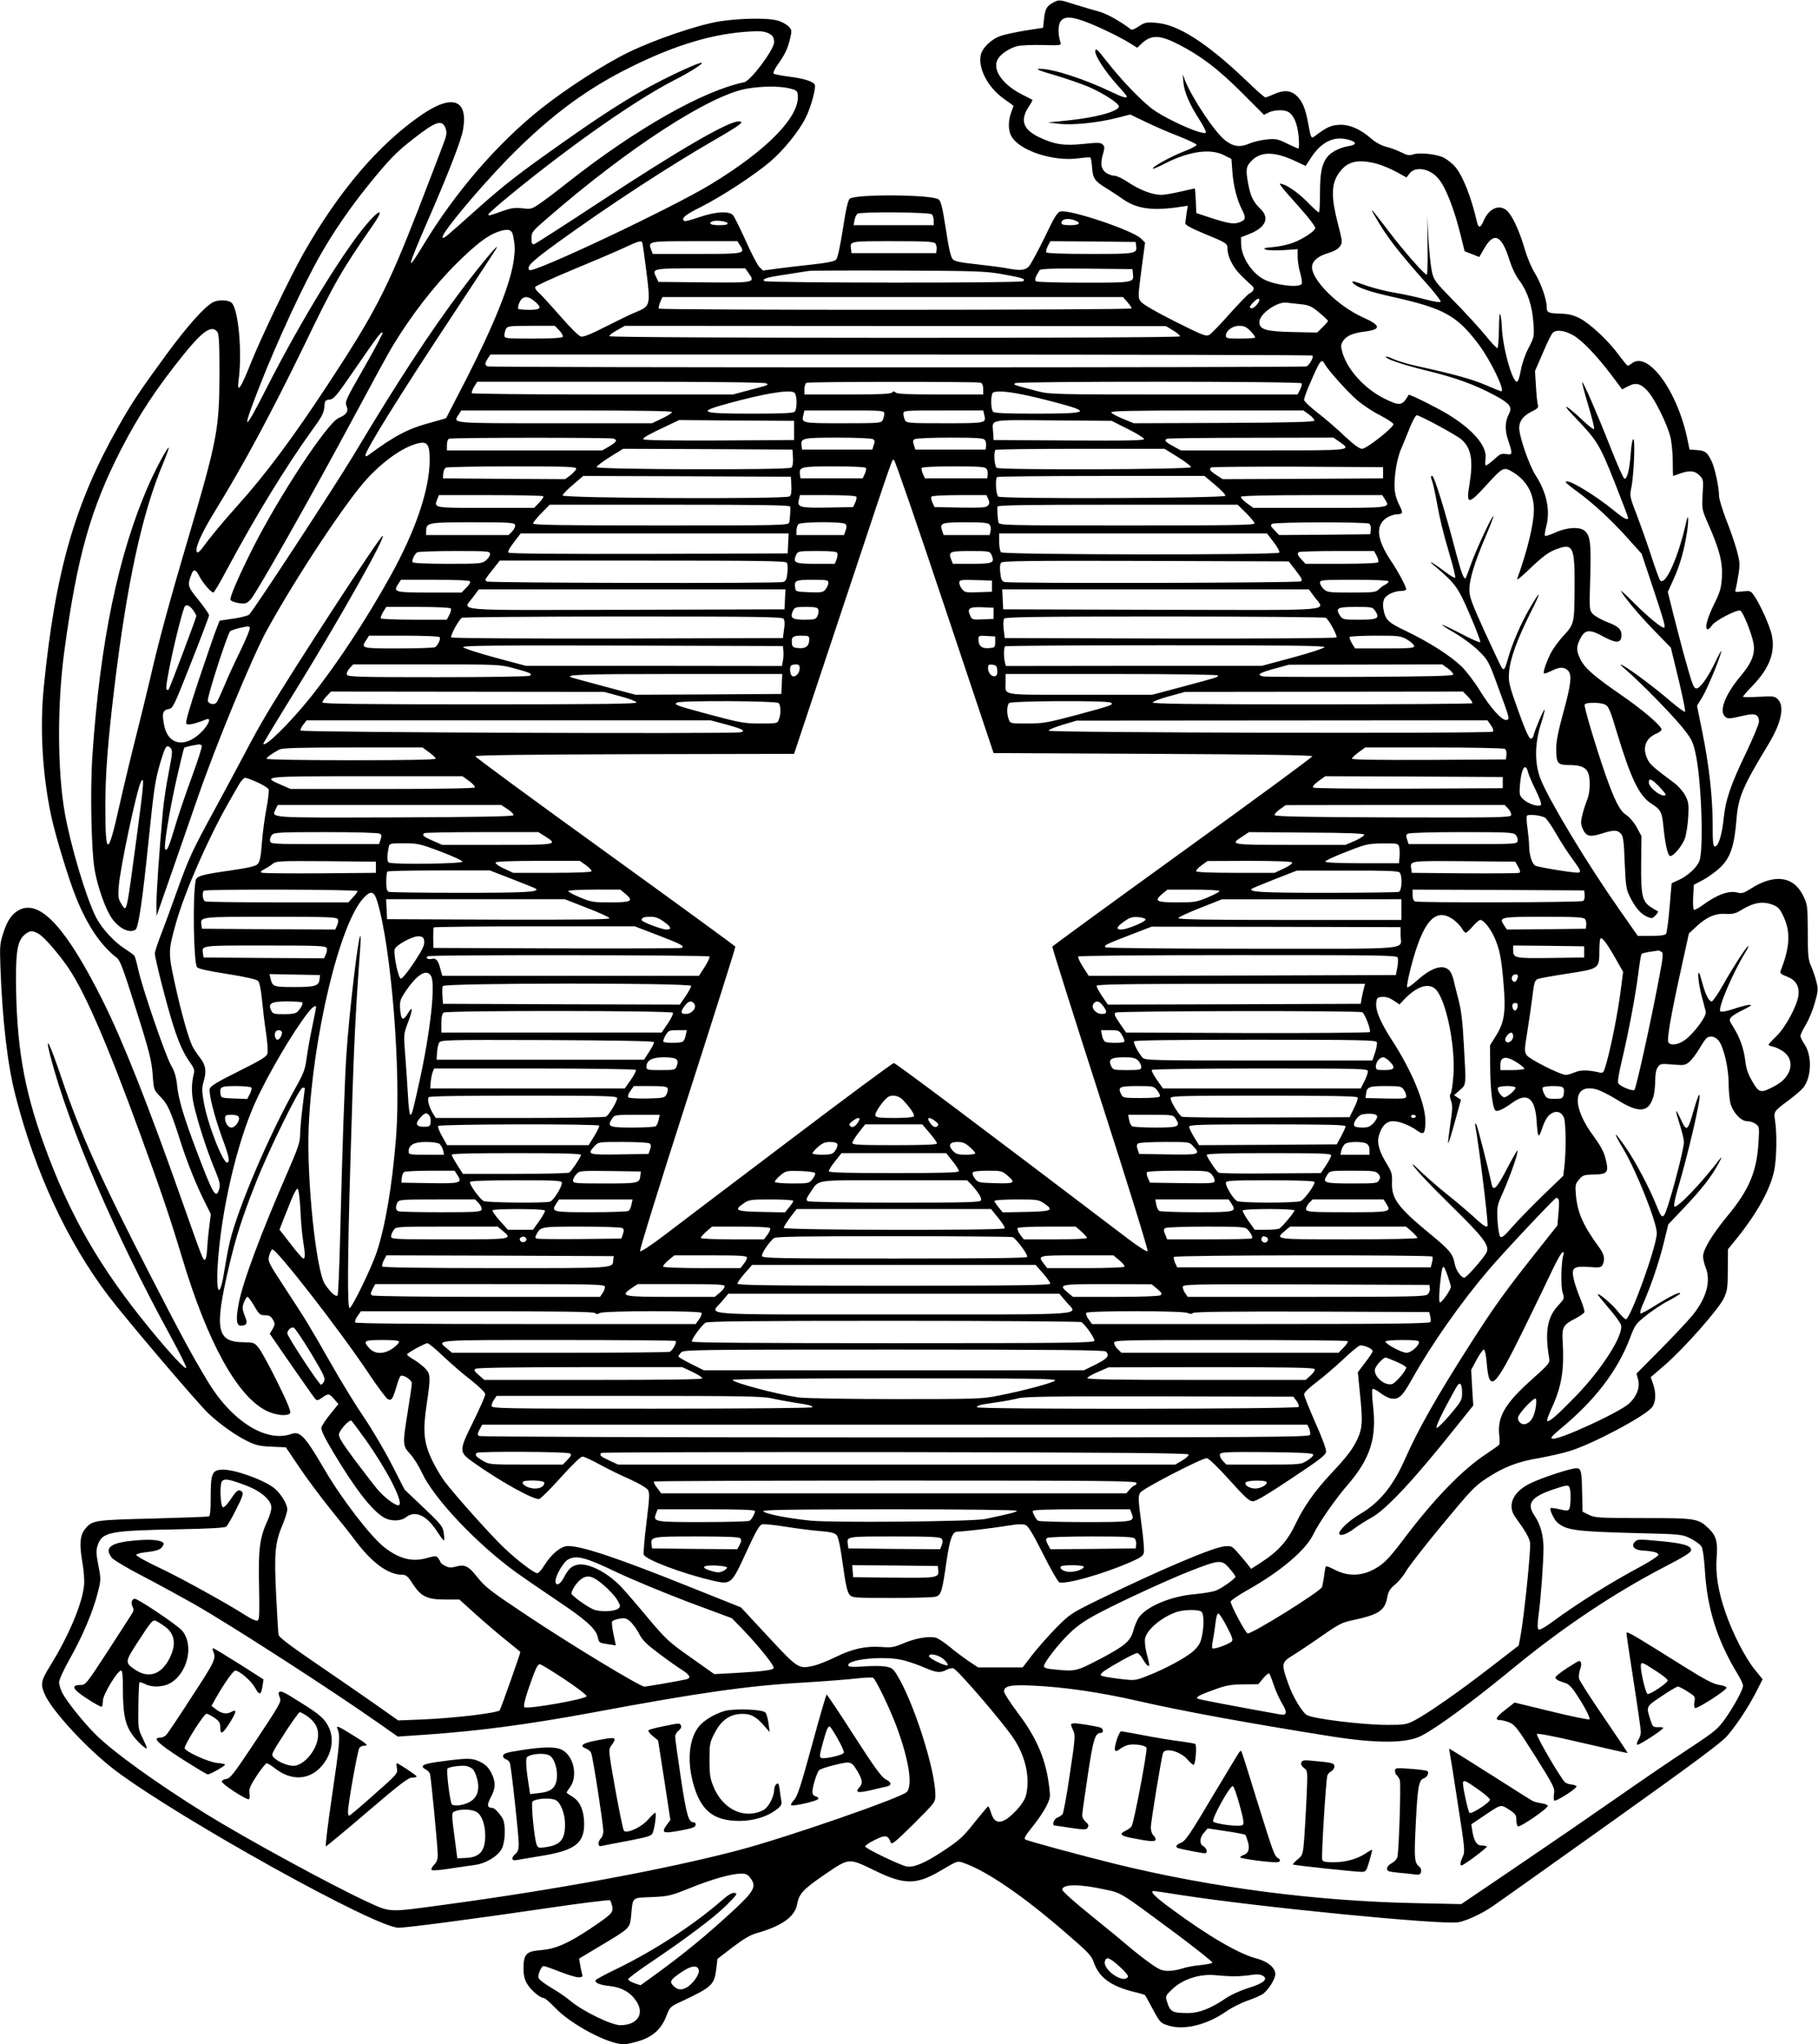 <?xml version="1.0" standalone="no"?>
<!DOCTYPE svg PUBLIC "-//W3C//DTD SVG 20010904//EN"
 "http://www.w3.org/TR/2001/REC-SVG-20010904/DTD/svg10.dtd">
<svg version="1.0" xmlns="http://www.w3.org/2000/svg"
 width="1139pt" height="1280pt" viewBox="0 0 1139 1280"
 preserveAspectRatio="xMidYMid meet">
<g transform="translate(0,1280) scale(0.1,-0.1)"
fill="#000000" stroke="none">
<path d="M6599 12784 c-41 -21 -51 -40 -58 -101 l-6 -57 -110 -17 c-60 -10
-131 -25 -156 -34 -59 -20 -117 -77 -125 -122 -16 -85 48 -203 146 -272 33
-23 60 -43 60 -44 0 -1 -7 -20 -15 -42 -19 -52 -19 -109 0 -145 47 -92 264
-164 425 -141 36 5 68 7 71 5 4 -2 9 -31 11 -63 5 -69 17 -86 92 -131 28 -17
73 -47 100 -66 89 -63 189 -76 369 -48 l39 6 -8 -47 c-3 -26 -7 -55 -8 -63 -1
-10 37 -31 114 -63 142 -58 150 -64 150 -92 0 -53 34 -121 85 -171 28 -28 59
-57 68 -64 19 -14 13 -36 -13 -48 -11 -5 -67 -63 -126 -129 -58 -66 -116 -125
-128 -132 -21 -11 -44 -1 -216 85 -118 59 -200 107 -212 123 -19 25 -19 28 3
198 l23 172 -25 25 c-52 52 -447 184 -505 170 -20 -5 -39 -36 -100 -164 -42
-86 -86 -167 -97 -179 -23 -26 -55 -29 -138 -13 -30 6 -114 17 -188 25 -103
11 -139 18 -152 32 -12 13 -25 67 -43 188 -21 135 -30 173 -45 186 -38 31
-515 35 -557 5 -11 -9 -24 -64 -43 -189 -18 -114 -33 -183 -43 -193 -10 -10
-57 -20 -139 -29 -68 -7 -168 -19 -222 -26 l-97 -13 -24 24 c-12 14 -51 88
-85 165 -35 77 -70 148 -79 158 -24 27 -111 22 -211 -13 -47 -16 -88 -27 -93
-24 -24 15 3 39 105 89 125 63 327 194 429 280 83 69 183 192 226 278 34 69
67 191 56 208 -12 20 -71 38 -160 49 -49 6 -93 15 -97 19 -5 5 7 31 26 57 46
65 62 99 77 162 12 50 11 55 -10 77 -12 12 -42 29 -68 36 -61 18 -238 15 -365
-5 -139 -23 -406 -114 -572 -195 -155 -76 -387 -226 -546 -352 -274 -218 -539
-525 -739 -857 -106 -174 -101 -147 20 133 138 316 220 526 231 593 33 189
-66 225 -258 94 -269 -184 -520 -478 -742 -869 -83 -147 -265 -525 -330 -688
-64 -161 -88 -194 -76 -104 23 166 0 435 -42 481 -19 21 -86 24 -121 4 -52
-28 -161 -151 -286 -321 -168 -229 -217 -302 -301 -450 -276 -484 -399 -915
-471 -1640 -25 -258 -8 -547 47 -805 28 -129 109 -394 156 -511 71 -175 156
-301 255 -376 20 -15 42 -74 113 -300 92 -289 105 -343 112 -437 6 -89 7 -91
50 -135 46 -48 63 -87 128 -291 40 -124 97 -265 152 -374 l34 -68 -11 -87 c-6
-47 -11 -110 -13 -140 -1 -30 -7 -56 -13 -58 -12 -4 -14 2 -145 372 -212 601
-368 994 -493 1245 -227 455 -391 636 -521 575 -49 -24 -79 -66 -105 -149 -21
-63 -22 -82 -17 -220 12 -327 45 -609 94 -796 124 -482 323 -910 580 -1251
106 -140 565 -680 630 -740 73 -68 166 -134 240 -171 55 -27 80 -33 155 -36
l89 -4 89 -132 c49 -72 137 -189 195 -261 58 -71 129 -161 158 -200 102 -134
202 -205 288 -205 23 0 35 -10 63 -54 52 -81 91 -101 202 -101 l92 0 113 -102
c63 -56 149 -129 191 -162 43 -34 78 -63 78 -65 0 -9 -121 -352 -129 -364 -10
-17 -286 -50 -486 -58 l-150 -6 -155 109 c-85 60 -253 175 -373 257 -148 101
-219 155 -222 170 -2 11 -9 125 -15 251 -13 262 -7 327 41 440 16 38 29 81 29
94 0 35 -43 103 -84 135 -73 55 -256 119 -328 114 -59 -4 -68 -25 -68 -171 0
-85 -3 -119 -12 -122 -7 -2 -166 -8 -353 -13 -368 -9 -379 -11 -423 -67 -31
-39 -35 -92 -17 -201 11 -60 15 -121 11 -154 -11 -113 -97 -314 -208 -494 -63
-101 -66 -121 -36 -188 50 -108 273 -347 443 -475 405 -303 1629 -983 1772
-983 52 0 470 55 913 120 222 33 408 56 412 52 4 -4 10 -22 14 -39 7 -38 -5
-50 -138 -139 -140 -93 -216 -126 -306 -134 -95 -7 -112 -24 -112 -114 0 -45
6 -70 23 -98 23 -39 81 -88 104 -88 7 0 38 -27 69 -59 98 -105 335 -231 434
-231 13 0 55 9 94 21 86 26 141 76 172 159 20 52 24 57 90 87 197 93 209 104
222 209 l7 59 95 73 c67 51 111 77 150 88 158 44 241 104 254 181 12 66 38 94
174 187 156 105 145 105 319 21 177 -86 254 -86 397 -3 119 70 113 68 158 52
140 -49 370 -206 628 -430 151 -130 167 -146 184 -194 33 -91 103 -143 240
-179 43 -10 79 -21 80 -23 2 -2 24 -42 49 -89 45 -83 48 -86 99 -102 97 -30
240 5 359 88 35 25 98 56 139 70 41 14 85 34 97 44 35 29 73 92 73 121 0 39
-47 79 -116 97 -111 28 -306 142 -536 312 -104 76 -138 111 -109 111 5 0 80
-11 168 -25 489 -76 1625 -187 1738 -171 49 8 146 52 213 98 26 17 358 253
737 523 518 369 701 505 736 546 63 74 131 178 181 274 l41 81 -52 64 c-59 74
-135 223 -180 352 -46 132 -64 244 -56 343 8 99 -2 138 -48 183 -67 65 -80 67
-412 67 -279 0 -303 2 -340 20 l-40 20 -3 130 c-3 140 -6 149 -57 139 -68 -14
-224 -68 -278 -97 -102 -54 -135 -136 -82 -208 61 -84 85 -125 91 -157 7 -34
-37 -462 -59 -581 l-12 -64 -180 -139 c-198 -153 -385 -283 -471 -329 -53 -27
-63 -29 -173 -29 -150 0 -457 37 -502 61 -30 16 -90 116 -119 200 -43 122 -42
130 29 174 33 20 114 74 181 121 106 74 129 86 193 99 164 35 203 60 218 142
7 39 17 55 50 82 22 19 54 57 70 86 16 28 117 158 225 288 177 214 204 243
278 291 106 70 196 105 331 127 61 11 146 30 190 44 141 43 459 211 513 271
26 30 30 90 8 151 l-14 40 86 74 c119 102 343 355 373 422 21 46 24 67 24 178
l1 127 56 69 c125 155 209 306 233 421 16 72 19 237 6 315 -9 57 -8 59 84 127
39 29 80 64 92 79 52 63 57 198 10 270 -15 22 -27 47 -27 55 0 7 15 39 33 69
19 31 44 92 57 137 21 75 22 86 10 133 -7 29 -22 72 -33 97 -18 39 -21 66 -21
215 -1 165 -2 172 -29 227 -60 122 -179 138 -326 45 -45 -29 -59 -33 -84 -26
-54 15 -127 -11 -219 -78 -26 -19 -51 -32 -55 -30 -5 3 -7 39 -5 81 l4 76 59
31 c32 17 81 53 108 79 62 59 87 134 100 296 11 143 39 208 200 473 81 133
103 239 60 282 -20 20 -29 21 -120 16 -55 -3 -99 -3 -99 1 0 3 26 33 58 66
108 112 145 210 123 318 -12 58 -75 198 -113 251 -20 28 -24 29 -71 24 -47 -6
-49 -5 -42 16 3 12 11 54 17 92 10 62 8 79 -11 150 -12 44 -42 131 -67 193
-24 63 -44 129 -44 147 0 55 -27 181 -49 222 -26 52 -38 61 -91 65 l-45 3 -11
55 c-30 151 -94 302 -168 399 -70 91 -135 122 -182 86 -10 -8 -22 -15 -26 -15
-3 0 -29 31 -57 69 -67 90 -178 194 -244 228 -39 20 -68 27 -118 29 -79 2 -89
6 -89 44 0 46 -36 148 -74 210 -20 32 -47 96 -61 143 -30 103 -67 190 -101
234 -47 61 -123 37 -160 -52 -17 -42 -31 -45 -40 -7 -35 153 -87 287 -135 345
-17 21 -50 47 -72 59 -47 24 -158 35 -197 20 -20 -7 -35 -4 -71 14 -26 13 -68
29 -95 35 -30 8 -66 27 -93 51 -71 62 -141 91 -206 86 -50 -4 -74 -15 -151
-73 -19 -14 -22 -7 -38 82 -17 96 -38 144 -78 178 -36 30 -77 32 -137 5 -24
-11 -48 -20 -53 -20 -6 0 -56 44 -112 98 -251 241 -436 360 -574 369 -60 5
-71 2 -107 -22 -24 -17 -43 -24 -50 -19 -63 49 -149 97 -195 110 -30 8 -98 28
-150 44 -105 34 -104 33 -141 14z m185 -114 c74 -25 227 -98 291 -138 l50 -31
25 24 c62 59 114 58 234 -3 143 -74 247 -153 398 -304 l137 -137 28 14 c32 17
96 20 123 5 35 -19 58 -72 66 -153 4 -42 3 -77 -1 -77 -4 0 -36 14 -71 31 -58
29 -70 31 -127 26 -34 -3 -85 -15 -112 -27 -57 -24 -99 -18 -150 22 -65 51
-207 264 -252 378 l-13 35 4 -51 c6 -61 39 -139 101 -234 25 -39 43 -75 40
-80 -13 -20 -222 70 -325 140 -66 45 -202 185 -297 307 -58 74 -68 84 -71 64
-4 -28 63 -131 142 -218 31 -33 56 -64 56 -67 0 -13 -28 -5 -96 28 -172 82
-371 147 -451 145 -29 0 -7 -10 97 -40 74 -22 169 -55 211 -73 92 -40 189
-103 189 -122 0 -31 -143 -70 -319 -88 l-126 -13 70 -8 c84 -10 239 6 360 36
l86 22 98 -47 c53 -26 146 -66 206 -89 60 -24 110 -48 112 -53 2 -6 -34 -25
-79 -42 -79 -30 -204 -99 -195 -108 2 -3 39 13 81 35 144 73 277 92 361 51
l50 -25 6 -80 c6 -86 29 -177 60 -237 25 -49 24 -63 -6 -76 -38 -18 -70 -14
-180 21 l-100 33 -3 77 c-2 42 -5 77 -7 77 -2 0 -43 -9 -90 -20 -47 -11 -101
-20 -119 -20 -55 0 -132 29 -202 75 -38 26 -78 45 -94 45 -15 0 -39 9 -54 21
-29 23 -33 57 -14 121 9 32 9 41 -3 53 -13 13 -31 13 -120 4 -123 -13 -181 -4
-277 41 -103 49 -123 107 -66 193 14 21 24 40 22 42 -2 1 -31 17 -66 34 -122
62 -187 156 -151 220 19 33 71 68 121 82 22 5 93 9 159 7 116 -3 120 -2 113
17 -16 48 -16 106 0 130 21 31 60 33 140 5z m-1956 -86 c15 -10 22 -24 22 -48
0 -46 -147 -243 -188 -251 -257 -53 -679 -292 -1102 -625 -63 -50 -141 -109
-173 -131 -55 -38 -59 -40 -115 -33 -45 5 -70 1 -117 -15 -92 -33 -95 -34 -95
-23 0 5 69 66 153 134 381 311 775 585 1015 708 43 21 102 55 132 75 83 55 24
37 -140 -41 -208 -100 -381 -206 -675 -413 -293 -206 -382 -275 -555 -429
-205 -183 -209 -187 -217 -179 -15 16 213 291 402 486 245 251 465 420 725
555 287 148 529 227 760 246 105 8 134 6 168 -16z m117 -337 c44 -11 50 -15
53 -40 16 -134 -189 -345 -543 -560 -240 -147 -1116 -560 -1138 -538 -21 21
11 52 183 177 319 230 686 470 977 638 163 94 192 116 151 116 -66 0 -372
-177 -868 -503 -217 -143 -403 -262 -412 -265 -15 -4 -18 3 -18 36 0 39 4 44
103 129 503 437 1016 769 1247 808 94 16 200 17 265 2z m-2155 -246 c8 -20 9
-39 2 -62 -5 -19 -83 -221 -171 -449 -195 -500 -272 -649 -566 -1096 -218
-332 -391 -564 -562 -754 -103 -115 -174 -201 -229 -276 -12 -16 -25 -26 -29
-22 -18 18 23 113 109 253 182 295 358 623 563 1045 188 390 234 469 432 754
59 85 51 103 -14 34 -145 -155 -428 -612 -655 -1058 -145 -287 -160 -283 -44
11 109 278 273 633 382 824 80 141 187 297 295 430 132 164 181 214 287 296
138 108 178 122 200 70z m5678 -82 c34 -13 26 -27 -20 -34 -58 -10 -112 -39
-136 -72 -32 -45 -42 -100 -42 -225 0 -65 -3 -118 -7 -118 -5 0 -39 31 -77 70
-61 61 -135 110 -167 110 -6 0 24 -39 68 -87 102 -113 153 -177 153 -191 0
-18 -77 -69 -139 -92 -31 -12 -87 -24 -125 -27 -58 -5 -65 -8 -45 -16 13 -5
63 -6 112 -3 l87 6 0 -48 c0 -27 7 -72 16 -101 8 -29 13 -59 10 -67 -11 -28
-163 -11 -236 26 -76 39 -141 138 -144 219 l-1 45 55 22 c101 41 126 100 66
157 -43 41 -61 77 -75 152 -18 94 -15 113 22 150 58 58 145 57 275 -5 l62 -29
36 55 c69 104 154 139 252 103z m157 -144 c33 -9 89 -32 123 -51 l64 -35 20
26 c34 44 122 31 174 -27 49 -52 104 -192 147 -368 l23 -93 46 -18 46 -18 33
57 c60 102 107 79 155 -73 16 -51 40 -102 64 -133 50 -67 80 -157 87 -264 6
-86 5 -88 -30 -156 -22 -42 -41 -97 -49 -141 -7 -41 -17 -71 -24 -71 -31 0
-92 224 -95 349 -1 25 -5 57 -9 71 -5 16 -8 -18 -9 -92 -1 -65 -5 -118 -10
-118 -5 0 -40 37 -77 83 -37 45 -125 141 -195 212 -123 126 -127 132 -139 190
-7 33 -16 123 -21 200 l-7 140 2 -182 c2 -101 -1 -183 -5 -183 -14 0 -143 146
-237 270 -114 149 -124 160 -87 95 68 -120 142 -217 313 -409 57 -63 101 -120
98 -125 -4 -6 -41 0 -94 14 -48 13 -132 32 -187 41 -55 9 -137 29 -182 45 -93
33 -100 34 -84 15 21 -25 104 -54 251 -86 316 -71 397 -115 533 -295 76 -101
170 -295 142 -295 -3 0 -48 18 -99 40 -87 37 -199 68 -433 119 -51 11 -113 30
-139 41 -25 12 -48 19 -50 17 -12 -11 98 -49 252 -87 186 -45 306 -89 432
-157 91 -49 108 -72 86 -114 -26 -51 -27 -101 -5 -166 29 -87 28 -93 -13 -86
-30 5 -40 0 -78 -36 -25 -22 -47 -38 -50 -35 -3 3 -4 22 -1 43 11 78 -80 183
-239 279 -75 45 -239 126 -243 120 -39 -70 -54 -72 -153 -23 -124 62 -231 181
-262 289 -11 40 -10 49 5 72 20 31 62 49 135 58 105 13 103 38 -9 88 -157 70
-321 232 -321 316 0 36 37 68 97 86 38 11 64 25 77 42 18 26 18 28 -14 152
-40 155 -39 237 4 302 52 79 118 97 241 65z m-2787 -317 c7 -7 12 -25 12 -40
l0 -28 -251 0 -251 0 6 32 c3 18 12 36 19 40 21 13 451 10 465 -4z m896 -38
c43 -16 30 -30 -29 -30 -41 0 -55 4 -55 14 0 25 41 33 84 16z m-2176 -17 c3
-9 -12 -13 -52 -13 -52 0 -73 11 -43 24 22 9 90 1 95 -11z m-1344 -76 c13 -63
14 -88 5 -155 -20 -147 -122 -401 -296 -742 -70 -135 -127 -246 -128 -248 -1
-1 -45 -14 -96 -28 -140 -37 -225 -81 -390 -203 -15 -10 -19 -11 -19 -1 0 31
214 375 548 880 140 212 261 396 269 410 35 59 -86 -84 -209 -247 -204 -271
-407 -582 -683 -1043 -121 -201 -634 -984 -655 -999 -11 -7 -57 -19 -102 -25
l-82 -12 -21 -54 c-12 -30 -61 -173 -110 -318 -62 -188 -85 -266 -77 -274 10
-10 51 -1 125 28 30 11 19 -23 -20 -68 -101 -111 -215 -100 -243 24 -17 77
-11 102 25 108 29 5 33 14 142 290 62 157 113 291 113 298 0 7 -30 50 -66 95
-69 85 -71 92 -45 160 14 37 27 34 50 -11 21 -41 73 -102 88 -102 4 0 37 55
73 122 185 347 380 665 545 894 61 83 74 108 77 145 3 41 5 44 33 47 27 3 45
25 158 190 147 213 165 237 174 229 3 -4 -49 -102 -116 -219 -114 -199 -121
-213 -110 -240 14 -34 1 -54 -49 -75 -71 -30 -378 -495 -544 -827 -85 -170
-140 -297 -134 -312 3 -7 26 -16 51 -20 43 -6 49 -4 75 22 34 35 383 651 650
1149 106 198 213 394 238 435 115 191 261 380 402 520 124 122 194 176 261
199 60 21 86 15 93 -22z m809 -44 c3 -5 15 -88 27 -185 26 -208 24 -215 -63
-251 -29 -11 -113 -52 -188 -90 -100 -51 -143 -68 -160 -64 -14 4 -70 60 -129
128 -58 66 -118 132 -133 145 -16 13 -27 30 -24 37 2 6 105 54 228 105 123 51
267 112 319 136 99 46 116 51 123 39z m613 -18 c35 -54 29 -55 -271 -55 l-275
0 -10 25 c-21 55 -21 55 271 55 l269 0 16 -25z m1224 11 c6 -8 10 -25 8 -38
l-3 -23 -265 0 -265 0 -3 23 c-8 53 -12 52 261 52 210 0 257 -3 267 -14z
m1258 -14 c7 -51 0 -52 -289 -52 -162 0 -270 4 -274 10 -3 5 1 23 10 40 l16
30 267 -2 267 -3 3 -23z m-2428 -172 c43 -60 41 -61 -277 -58 l-288 3 -13 28
c-28 57 -29 57 277 57 l280 0 21 -30z m2408 -3 c7 -57 6 -57 -307 -57 -157 0
-292 4 -299 8 -12 8 -7 25 21 70 7 9 72 12 295 10 l287 -3 3 -28z m-816 -4
c127 -23 148 -30 127 -44 -19 -12 -1600 -11 -1619 1 -21 13 14 24 145 43 61
10 121 19 135 21 14 2 266 3 560 2 492 -2 544 -4 652 -23z m-2933 -169 c49
-41 41 -54 -32 -54 -35 0 -66 3 -70 6 -3 3 -1 18 4 32 19 49 52 55 98 16z
m3714 -5 c15 -17 27 -35 27 -40 0 -11 -2957 -12 -2963 -1 -2 4 2 22 9 40 l14
32 1443 0 1443 0 27 -31z m827 13 c0 -16 -32 -52 -46 -52 -20 0 -18 10 8 37
22 23 38 30 38 15z m262 -27 c49 -5 66 -13 113 -52 30 -25 55 -49 55 -52 0 -4
-15 -22 -34 -40 l-34 -33 -154 3 c-170 4 -208 16 -208 63 0 50 111 129 170
121 19 -2 61 -7 92 -10z m-4648 -164 c16 -16 25 -34 22 -40 -5 -7 -69 -11
-187 -11 -174 0 -179 1 -179 21 0 11 5 29 10 40 10 17 23 19 158 19 l148 0 28
-29z m3846 0 c25 -15 44 -32 43 -37 -4 -13 -3572 -12 -3575 1 -2 6 20 22 47
37 l50 28 1695 -1 1695 -1 45 -27z m486 -5 c18 -19 30 -37 27 -40 -4 -3 -46
-6 -95 -6 -76 0 -88 2 -88 17 0 32 41 63 83 63 32 0 46 -7 73 -34z m-6475 -3
c11 -13 14 -68 14 -262 -1 -346 -13 -413 -194 -1025 -118 -398 -193 -674 -240
-884 -22 -92 -62 -257 -90 -367 -28 -110 -75 -305 -104 -434 -71 -318 -87
-318 -87 3 0 195 15 395 55 729 80 665 175 1104 307 1416 21 51 37 95 35 98
-7 6 -81 -132 -126 -234 -190 -432 -304 -983 -352 -1693 -15 -220 -7 -602 15
-722 20 -109 69 -245 107 -298 47 -65 110 -95 148 -71 18 12 43 176 81 548 35
341 41 384 76 503 30 99 38 111 61 88 15 -16 15 -26 -10 -155 -15 -76 -32
-187 -37 -248 -22 -240 -40 -504 -40 -575 l1 -75 75 215 c41 118 122 350 179
515 116 338 346 893 437 1059 187 339 502 814 631 952 113 121 240 206 331
221 46 7 59 -19 58 -112 -2 -184 -89 -439 -246 -722 -153 -275 -334 -550 -498
-756 -129 -162 -298 -328 -298 -292 0 3 101 170 225 370 260 423 538 916 523
930 -10 10 -567 -845 -730 -1120 -36 -60 -96 -168 -133 -240 -38 -71 -122
-229 -188 -350 -145 -266 -162 -302 -242 -525 -34 -96 -79 -217 -99 -269 -20
-51 -36 -101 -36 -110 0 -31 78 -335 116 -453 37 -115 65 -176 110 -238 18
-25 24 -42 19 -60 -19 -77 -17 -140 9 -237 31 -120 82 -272 126 -376 26 -64
31 -84 24 -109 -20 -70 -37 -42 -139 227 -81 213 -117 332 -125 416 -6 57 -16
91 -40 132 -35 63 -179 482 -204 597 -9 42 -20 80 -24 86 -4 5 -31 25 -59 43
-68 43 -147 129 -183 201 -61 121 -157 443 -194 650 -47 266 -48 685 -2 1020
80 588 164 884 354 1255 112 217 222 384 394 597 118 146 174 184 209 141z
m8495 -22 c57 -33 144 -123 242 -252 l65 -87 38 20 c48 25 79 17 123 -32 43
-47 121 -205 141 -285 8 -32 15 -101 15 -152 0 -51 1 -93 3 -93 1 0 20 7 42
15 60 21 92 19 122 -11 25 -25 26 -29 20 -120 -5 -93 -5 -93 38 -191 69 -157
88 -234 83 -328 -5 -70 -11 -92 -52 -174 -43 -89 -58 -151 -36 -151 5 0 17 11
26 25 19 29 156 100 177 92 17 -7 73 -146 83 -206 11 -67 -11 -121 -84 -208
-93 -112 -132 -212 -96 -248 18 -18 25 -17 126 6 65 15 88 5 88 -40 0 -14 -36
-100 -79 -191 -98 -203 -130 -297 -142 -414 -10 -101 -33 -176 -55 -176 -11 0
-14 25 -14 137 0 169 -22 369 -65 581 l-33 163 34 56 c31 52 103 224 118 283
3 14 -12 -12 -34 -58 -49 -103 -98 -172 -121 -172 -19 0 -25 17 -83 225 -13
50 -41 155 -61 234 l-36 145 36 79 c40 88 67 182 85 300 11 76 8 119 -5 61
-49 -221 -131 -405 -164 -368 -5 5 -30 74 -56 154 -26 80 -68 197 -92 260 -42
108 -43 116 -33 165 16 72 26 305 13 305 -6 0 -13 -39 -16 -87 -7 -102 -23
-166 -40 -160 -6 2 -44 86 -84 188 -84 214 -174 421 -180 415 -3 -2 15 -68 38
-145 23 -77 40 -144 36 -147 -4 -4 -35 20 -69 52 -101 96 -145 120 -62 33 151
-157 164 -178 258 -414 47 -119 86 -221 86 -226 0 -20 -26 -7 -89 45 -129 105
-301 206 -301 177 0 -4 30 -29 68 -56 100 -73 215 -178 316 -291 l91 -101 73
-219 c70 -211 79 -244 66 -244 -17 0 -100 69 -183 151 -51 52 -90 87 -86 79
24 -43 111 -147 206 -245 l107 -110 48 -197 c26 -109 45 -201 41 -204 -4 -4
-46 27 -94 68 -99 85 -245 194 -295 221 -25 14 -19 6 22 -30 95 -82 283 -275
350 -357 55 -68 66 -88 81 -155 38 -157 55 -614 25 -684 -16 -40 -76 -94 -131
-118 l-42 -19 -13 -152 c-7 -84 -17 -159 -22 -165 -7 -9 -39 -13 -94 -13 l-83
0 -114 163 c-199 283 -433 670 -493 814 -40 98 -40 221 -1 347 16 48 26 90 24
93 -5 5 -63 -132 -69 -162 -2 -11 -10 -20 -18 -20 -10 0 -35 55 -78 175 -56
156 -62 181 -58 235 5 85 49 207 133 375 74 146 70 157 -8 23 -52 -91 -105
-214 -129 -299 -21 -74 -26 -82 -39 -68 -5 5 -53 106 -107 224 -86 189 -98
222 -98 270 0 64 33 171 105 339 27 63 47 116 45 119 -7 7 -110 -214 -141
-303 -16 -44 -30 -82 -32 -84 -10 -14 -27 30 -59 150 -69 266 -138 489 -151
489 -10 0 -10 -6 -2 -27 6 -16 19 -73 29 -128 25 -134 35 -176 82 -338 23 -76
38 -140 35 -144 -4 -3 -30 12 -59 34 -74 56 -126 86 -73 42 133 -112 150 -135
224 -308 39 -90 68 -167 65 -172 -2 -4 -56 19 -120 53 -63 33 -117 58 -119 56
-2 -2 35 -26 82 -53 48 -28 114 -77 147 -110 59 -58 63 -65 123 -230 73 -198
73 -198 51 -203 -27 -5 -98 73 -167 185 -34 55 -86 123 -115 151 -73 69 -199
149 -339 217 -122 58 -137 72 -150 143 -4 17 -2 43 3 57 11 29 63 55 110 55
16 0 30 5 30 10 0 17 -50 111 -92 173 -98 145 -104 237 -18 282 16 8 40 15 53
15 35 0 38 9 18 49 -34 67 -40 107 -30 203 6 57 19 113 35 152 14 33 40 96 57
139 17 42 36 77 43 77 20 0 254 -127 282 -153 60 -54 73 -131 48 -282 -21
-126 -7 -127 104 -5 106 116 110 118 165 86 89 -53 135 -134 135 -239 0 -87
-42 -259 -105 -432 -4 -11 28 14 71 56 92 88 127 114 185 134 95 34 106 7 104
-250 -2 -224 -1 -221 -77 -304 -27 -30 -59 -75 -72 -100 -28 -56 -50 -120 -43
-127 3 -3 23 4 46 15 49 25 78 27 103 4 28 -25 22 -83 -27 -262 -32 -116 -45
-181 -45 -227 0 -94 8 -104 80 -104 70 0 104 -13 119 -47 16 -34 14 -124 -4
-167 -8 -20 -22 -61 -30 -92 -12 -48 -12 -61 -1 -89 22 -52 44 -58 118 -35 79
25 100 25 123 0 15 -16 19 -46 24 -182 7 -151 9 -167 35 -218 33 -65 67 -104
108 -121 26 -11 32 -10 51 11 15 15 18 24 10 27 -7 2 -26 14 -44 26 -50 34
-59 74 -57 270 l2 172 -29 54 c-17 31 -45 64 -66 78 -42 27 -75 94 -134 263
-60 174 -132 415 -127 428 5 16 100 16 131 -1 19 -10 32 -41 71 -173 88 -290
140 -399 218 -447 56 -36 64 -50 73 -137 11 -114 28 -190 43 -190 22 0 75 64
92 110 9 25 18 86 21 135 4 81 2 94 -19 135 -14 25 -44 60 -69 78 -127 94
-149 114 -165 144 -37 72 -17 135 54 165 17 7 32 19 32 25 0 23 -122 127 -258
220 -165 114 -224 165 -251 221 -26 54 -26 77 -1 127 30 59 58 62 142 16 79
-43 111 -44 116 -4 5 44 -14 65 -86 92 -38 15 -79 38 -92 51 -23 25 -23 26
-17 229 6 215 1 260 -34 292 -30 27 -112 23 -184 -10 -31 -14 -61 -24 -65 -21
-4 2 -1 28 7 57 27 101 4 214 -67 323 -40 63 -104 247 -102 298 1 42 27 75 78
100 37 18 44 25 39 42 -4 11 -9 63 -12 116 l-6 96 49 113 c26 62 54 119 62
126 22 22 73 16 128 -15z m-1633 -127 c9 -10 -20 -61 -38 -68 -21 -8 -5108 -8
-5129 0 -20 8 -20 18 0 49 l16 25 2572 0 c1415 0 2575 -3 2579 -6z m77 -54
c20 -37 138 -169 200 -223 34 -30 99 -74 146 -97 46 -24 84 -49 84 -56 0 -22
-169 -154 -196 -154 -17 0 -50 24 -108 78 -45 43 -121 109 -169 146 -48 37
-87 74 -87 82 0 8 11 40 24 72 77 181 85 192 106 152z m-3500 -120 c17 -11 22
-9 -111 -44 l-97 -26 -815 0 c-449 0 -818 4 -821 8 -3 5 4 23 14 40 l20 32
897 0 c537 0 904 -4 913 -10z m1344 4 c10 -4 16 -18 16 -40 l0 -34 -268 0
c-195 0 -271 3 -280 12 -9 9 -15 9 -24 0 -9 -9 -85 -12 -280 -12 l-268 0 0 34
c0 19 6 37 13 39 18 8 1072 8 1091 1z m2011 -4 c3 -5 -1 -23 -10 -40 l-16 -30
-774 0 c-746 0 -778 1 -852 20 -156 41 -157 41 -142 51 20 12 1786 12 1794 -1z
m-3181 -56 c20 -8 23 -103 4 -122 -9 -9 -82 -12 -267 -12 -328 0 -349 10 -146
65 221 60 367 85 409 69z m1432 -14 c55 -11 150 -34 213 -51 222 -59 203 -69
-129 -69 -186 0 -259 3 -268 12 -16 16 -16 115 1 121 26 11 88 6 183 -13z
m-2196 -110 c0 -6 -28 -24 -62 -40 l-63 -30 -608 0 c-663 0 -640 -2 -603 55
l16 25 660 0 c451 0 660 -3 660 -10z m1330 -11 c0 -11 -5 -29 -10 -40 -10 -18
-24 -19 -251 -19 -260 0 -259 0 -245 55 l6 25 250 0 c246 0 250 0 250 -21z
m626 -4 c14 -55 15 -55 -245 -55 -227 0 -241 1 -251 19 -5 11 -10 29 -10 40 0
21 4 21 250 21 l250 0 6 -25z m2035 0 c19 -14 34 -31 34 -38 0 -9 -132 -13
-566 -15 l-566 -2 -68 28 c-38 15 -70 33 -73 40 -3 9 135 12 600 12 l604 0 35
-25z m-3226 -100 l0 -60 -472 -3 c-306 -1 -473 1 -473 8 0 11 34 30 145 82
l80 38 360 -3 360 -2 0 -60z m2089 10 c55 -27 101 -56 104 -63 3 -10 -93 -12
-470 -10 l-473 3 -3 49 c-5 83 -36 77 375 74 l368 -3 99 -50z m-3220 -61 c26
-10 19 -21 -27 -49 l-44 -25 -486 0 -487 0 0 34 c0 19 6 37 13 39 18 8 1012 8
1031 1z m1626 -4 c11 -7 12 -15 4 -37 l-9 -28 -220 0 -220 0 -3 23 c-7 49 5
52 227 52 113 0 213 -4 221 -10z m700 -4 c6 -8 10 -25 8 -38 l-3 -23 -220 0
-220 0 -9 28 c-8 22 -7 30 4 37 8 6 108 10 221 10 168 0 209 -3 219 -14z
m2222 -12 c78 -55 84 -54 -478 -54 l-516 0 -49 27 c-50 27 -58 38 -36 46 6 3
244 6 526 6 l515 1 38 -26z m-3424 -100 c2 -34 -2 -55 -11 -62 -19 -16 -1216
-12 -1219 3 -1 6 36 34 82 63 l84 52 531 -2 530 -3 3 -51z m2412 4 c46 -29 83
-57 82 -63 -3 -15 -1200 -19 -1218 -4 -14 12 -20 100 -7 112 3 4 243 7 533 7
l526 0 84 -52z m-1461 -939 l306 -914 998 -5 c653 -3 998 -8 999 -15 1 -5
-365 -274 -813 -597 -447 -323 -815 -591 -816 -595 -2 -5 134 -433 301 -953
173 -537 301 -949 296 -954 -5 -5 -59 29 -127 81 -944 717 -1451 1097 -1463
1097 -8 0 -305 -220 -660 -489 -355 -268 -707 -535 -783 -593 -79 -60 -142
-101 -147 -96 -5 5 126 426 296 954 167 520 303 948 301 953 -1 4 -369 272
-816 595 -448 323 -814 592 -813 597 1 7 348 11 1000 13 l997 2 299 898 c348
1045 313 945 328 940 6 -2 149 -416 317 -919z m-2309 867 c0 -7 -16 -25 -34
-40 l-35 -26 -383 2 -383 3 2 29 c1 16 8 33 15 38 7 4 194 8 416 8 335 0 402
-2 402 -14z m1815 4 c3 -5 0 -22 -7 -37 l-13 -28 -195 0 -195 0 -3 23 c-7 49
6 52 214 52 117 0 195 -4 199 -10z m755 -4 c6 -8 10 -25 8 -38 l-3 -23 -195 0
-195 0 -13 28 c-7 15 -10 32 -7 37 4 6 82 10 199 10 157 0 196 -3 206 -14z
m2485 -26 l0 -35 -503 -3 -502 -2 -40 26 c-40 27 -46 35 -33 47 3 4 248 6 542
5 l536 -3 0 -35z m-3707 -81 c2 -39 -1 -59 -11 -67 -22 -18 -1422 -12 -1422 6
0 7 29 37 65 67 l64 55 651 -2 650 -3 3 -56z m2655 5 c37 -31 66 -61 64 -68
-5 -16 -1404 -21 -1423 -5 -14 12 -20 110 -7 122 3 4 297 7 652 7 l647 0 67
-56z m-4209 -71 c3 -4 -8 -22 -26 -40 l-32 -33 -303 0 c-328 0 -324 -1 -304
53 l11 27 323 0 c178 0 327 -3 331 -7z m1961 -3 c3 -5 0 -22 -7 -37 l-13 -28
-161 -3 c-176 -3 -191 2 -178 52 l6 26 173 0 c105 0 176 -4 180 -10z m827 -15
c8 -19 8 -28 -2 -40 -11 -13 -38 -15 -174 -13 l-161 3 -13 28 c-7 15 -10 32
-7 37 4 6 74 10 176 10 l169 0 12 -25z m2484 0 c36 -56 42 -55 -409 -55 l-414
0 -42 30 c-23 17 -39 35 -36 40 4 6 174 10 445 10 l440 0 16 -25z m-3725 -47
c2 -25 -2 -83 -7 -100 -5 -17 -52 -18 -805 -18 -621 0 -799 3 -799 12 0 7 23
36 52 65 l52 53 753 0 c595 0 753 -3 754 -12z m2856 -40 c29 -29 53 -58 53
-65 0 -11 -155 -13 -799 -13 -753 0 -800 1 -805 18 -5 17 -9 75 -7 100 1 9
159 12 753 12 l752 0 53 -52z m-4580 -74 c3 -8 -4 -25 -17 -40 l-23 -24 -259
0 -258 0 0 24 c0 54 9 56 291 56 225 0 260 -2 266 -16z m2070 5 c8 -8 8 -20 1
-40 l-10 -29 -149 0 -149 0 0 28 c0 15 5 33 12 40 16 16 279 17 295 1z m903
-4 c7 -8 10 -25 6 -40 l-6 -25 -144 0 -144 0 -10 29 c-16 46 -3 51 149 51 109
0 139 -3 149 -15z m2378 6 c8 -5 12 -21 10 -37 l-3 -29 -285 -3 -286 -2 -29
30 c-25 26 -27 32 -15 40 19 12 590 13 608 1z m-3640 -123 l-3 -63 -869 -3
c-547 -1 -873 1 -880 8 -6 6 6 29 34 65 l42 55 840 0 839 0 -3 -62z m3042 7
c23 -30 39 -59 35 -65 -10 -16 -1727 -14 -1743 2 -7 7 -12 36 -12 65 l0 53
839 0 839 0 42 -55z m-4910 -74 c0 -11 -12 -29 -26 -40 -25 -20 -39 -21 -240
-21 -128 0 -215 4 -219 10 -7 11 12 51 29 62 6 4 111 8 234 8 213 0 222 -1
222 -19z m2176 6 c3 -8 0 -26 -5 -40 l-11 -27 -120 0 c-132 0 -144 6 -122 56
11 23 14 24 132 24 91 0 122 -3 126 -13z m966 -11 c22 -50 10 -56 -122 -56
l-120 0 -11 27 c-18 49 -10 53 121 53 118 0 121 -1 132 -24z m2413 -6 c9 -17
13 -35 10 -40 -4 -6 -96 -10 -231 -10 l-225 0 -24 26 c-26 28 -29 36 -18 47 3
4 111 7 239 7 l233 0 16 -30z m-3696 -43 c6 -8 8 -33 4 -64 -4 -41 -10 -52
-27 -57 -36 -10 -1840 -6 -1855 3 -16 10 -17 8 43 84 l37 47 893 0 c728 0 896
-2 905 -13z m3190 -50 c37 -48 43 -60 31 -67 -16 -10 -1820 -14 -1856 -4 -17
5 -23 16 -27 57 -4 31 -2 56 5 64 9 11 172 13 906 11 l896 -3 45 -58z m-5174
-67 c4 -6 -7 -24 -24 -40 l-29 -30 -202 0 c-219 0 -228 3 -195 54 l17 26 214
0 c133 0 215 -4 219 -10z m2245 -9 c0 -10 -8 -28 -17 -40 -16 -20 -26 -22
-103 -19 -80 3 -85 4 -88 26 -7 48 1 52 108 52 91 0 100 -2 100 -19z m1025
-21 l0 -35 -85 -3 c-77 -3 -87 -1 -102 19 -10 12 -18 30 -18 40 0 18 7 20 103
17 l102 -3 0 -35z m2485 30 c0 -5 -10 -15 -22 -21 -13 -6 -31 -20 -41 -30 -16
-17 -35 -19 -169 -19 -142 0 -153 1 -175 22 -13 12 -23 30 -23 40 0 17 14 18
215 18 131 0 215 -4 215 -10z m-3782 -112 l-3 -63 -992 -3 c-1124 -2 -1025
-11 -958 81 l35 47 961 0 960 0 -3 -62z m3317 15 c67 -92 166 -83 -957 -81
l-993 3 -3 63 -3 62 960 0 961 0 35 -47z m-7026 -82 c12 -16 21 -33 21 -38 0
-11 -167 -454 -174 -461 -3 -3 -9 -2 -13 2 -13 13 71 398 112 514 8 21 33 13
54 -17z m1616 9 c3 -5 -1 -23 -10 -40 l-16 -30 -204 0 c-112 0 -206 4 -209 8
-3 5 4 23 14 40 l20 32 199 0 c118 0 202 -4 206 -10z m2302 -6 c3 -8 1 -26 -5
-40 -11 -22 -17 -24 -82 -24 -78 0 -92 11 -72 56 11 22 17 24 82 24 55 0 72
-3 77 -16z m1098 -24 l0 -35 -68 -3 c-63 -3 -68 -1 -78 22 -22 47 -7 57 73 54
l73 -3 0 -35z m2391 15 c31 -47 15 -55 -100 -55 -100 0 -104 1 -121 26 -30 47
-17 54 99 54 101 0 106 -1 122 -25z m-3707 -49 c7 -9 9 -31 3 -67 l-7 -54
-1035 -3 c-570 -1 -1038 2 -1043 7 -8 8 46 110 67 123 6 4 459 8 1007 8 830 0
998 -2 1008 -14z m3397 6 c21 -13 75 -115 67 -123 -5 -5 -473 -8 -1044 -7
l-1034 3 -7 55 c-4 33 -2 60 4 67 8 10 219 13 1007 13 548 0 1001 -4 1007 -8z
m-6741 -62 c4 -6 -23 -70 -58 -143 -36 -73 -82 -172 -102 -222 -21 -49 -42
-96 -48 -103 -14 -18 -51 -11 -55 11 -5 23 124 421 140 435 7 5 33 14 58 20
61 13 58 13 65 2z m1190 -60 c7 -11 -12 -51 -29 -62 -6 -4 -109 -8 -228 -8
-237 0 -238 0 -202 55 l16 25 219 0 c131 0 220 -4 224 -10z m2315 -13 c0 -41
-21 -59 -65 -55 -33 2 -41 7 -43 26 -6 43 4 52 58 52 46 0 50 -2 50 -23z
m1165 -17 c0 -34 -2 -35 -40 -38 -44 -4 -65 14 -65 55 0 23 3 24 53 21 l52 -3
0 -35z m2582 15 c23 -14 43 -32 43 -40 0 -13 -30 -15 -185 -15 l-185 0 -20 32
c-10 17 -17 35 -14 40 3 4 75 8 161 8 149 0 158 -1 200 -25z m-3909 -69 c2
-16 1 -44 -3 -63 l-6 -33 -802 1 -802 0 -194 52 c-107 29 -196 58 -199 65 -3
10 199 12 1000 10 l1003 -3 3 -29z m3390 22 c-3 -7 -92 -36 -199 -65 l-194
-52 -801 0 -802 -1 -6 23 c-8 30 -8 92 1 100 3 4 456 7 1006 7 794 0 998 -3
995 -12z m-5079 -132 c105 -28 119 -35 100 -47 -8 -5 -267 -9 -577 -9 -499 0
-563 2 -569 16 -3 8 4 25 17 40 l23 24 458 0 c452 0 459 0 548 -24z m1791 0
c0 -30 -25 -57 -45 -50 -15 6 -21 55 -8 67 3 4 17 7 30 7 18 0 23 -6 23 -24z
m1238 -12 c2 -21 -2 -33 -12 -37 -21 -8 -46 19 -46 49 0 22 4 25 28 22 22 -2
28 -9 30 -34z m2823 11 c19 -14 34 -31 34 -38 0 -9 -136 -13 -585 -15 -322 -1
-595 0 -607 3 -42 10 -24 22 70 48 l92 25 481 1 480 1 35 -25z m-4173 -97 l-3
-63 -456 -3 -457 -2 -188 50 c-104 28 -197 53 -206 56 -66 20 38 24 647 24
l666 0 -3 -62z m2732 53 c0 -12 10 -8 -223 -71 l-188 -50 -454 0 c-509 0 -465
-8 -465 81 l0 49 665 0 c405 0 665 -4 665 -9z m-3746 -130 c55 -14 101 -32
104 -39 3 -9 -209 -12 -982 -12 -758 0 -986 3 -986 12 0 7 12 25 27 40 l27 28
855 -1 856 -1 99 -27z m5314 -4 c18 -18 29 -36 26 -40 -4 -4 -457 -7 -1007 -7
-758 0 -998 3 -995 12 2 6 49 24 104 39 l99 27 871 1 870 1 32 -33z m-4320
-39 c14 -14 16 -67 2 -102 -9 -26 -11 -26 -117 -26 -99 0 -125 5 -310 54 -219
59 -233 64 -212 77 23 14 623 11 637 -3z m2081 3 c21 -13 7 -18 -212 -77 -185
-49 -211 -54 -310 -54 -106 0 -108 0 -117 26 -14 35 -12 88 2 102 14 14 614
17 637 3z m-2410 -137 c105 -29 126 -40 90 -49 -47 -11 -2752 -1 -2756 11 -2
6 6 23 17 37 l21 27 1266 0 1265 0 97 -26z m4792 -5 c13 -19 18 -34 12 -40
-13 -13 -2783 -7 -2784 6 0 6 39 22 88 37 l88 26 1287 1 1287 1 22 -31z
m-8077 -128 c4 -5 -25 -94 -63 -198 -38 -103 -86 -244 -106 -313 -36 -121 -48
-150 -60 -138 -11 11 25 234 69 431 25 110 47 201 50 205 5 5 64 18 93 21 6 0
14 -3 17 -8z m1424 -41 c23 -17 42 -35 42 -40 0 -7 -186 -10 -530 -10 -301 0
-530 4 -530 9 0 9 35 34 80 58 19 10 122 13 461 13 l436 0 41 -30z m6740 21
c8 -5 12 -21 10 -37 l-3 -29 -482 -3 c-318 -1 -483 1 -483 8 0 5 19 23 42 40
l41 30 431 0 c237 0 437 -4 444 -9z m146 -148 c4 -16 25 -65 48 -111 25 -51
37 -87 32 -92 -15 -15 -83 8 -112 37 -23 23 -24 30 -19 93 9 102 35 140 51 73z
m-6635 -53 c23 -17 39 -35 36 -40 -4 -6 -222 -10 -580 -10 l-574 0 -60 26
c-123 53 -117 54 537 54 l599 0 42 -30z m6476 -10 l0 -35 -589 -3 c-350 -1
-594 2 -599 7 -6 6 7 21 33 40 l43 31 556 -2 556 -3 0 -35z m-7801 1 c34 -15
66 -35 69 -44 3 -9 -3 -61 -13 -115 -11 -55 -24 -152 -29 -217 -7 -93 -13
-121 -28 -136 -13 -13 -58 -23 -168 -39 -183 -26 -214 -35 -219 -63 -20 -97
-13 -513 8 -542 7 -11 68 -24 189 -43 114 -18 183 -34 193 -43 10 -10 18 -50
25 -115 5 -54 16 -147 25 -206 9 -59 13 -119 10 -133 -5 -21 -36 -40 -182
-113 -131 -65 -176 -92 -180 -109 -8 -29 29 -173 78 -308 43 -116 49 -147 33
-154 -26 -11 -125 241 -149 381 -12 70 -12 87 1 131 18 62 11 101 -26 147 -15
19 -35 49 -44 66 -25 48 -72 214 -112 398 -42 190 -41 204 7 375 55 197 199
525 330 756 22 39 51 89 65 113 13 23 31 42 39 42 8 0 43 -13 78 -29z m-753
-307 c-71 -531 -66 -508 -101 -453 -19 30 -21 44 -16 110 8 112 113 606 139
654 22 39 18 -9 -22 -311z m9535 280 c24 -26 43 -49 40 -51 -20 -20 -106 44
-106 78 0 30 17 23 66 -27z m-7215 -141 c22 -14 38 -31 36 -37 -3 -8 -219 -12
-746 -14 -811 -2 -769 -5 -743 54 l12 24 700 0 700 0 41 -27z m6269 3 c13 -15
20 -32 17 -41 -6 -13 -84 -15 -744 -13 -576 2 -738 6 -738 15 0 7 16 24 35 37
l35 25 686 1 686 0 23 -24z m229 -55 c10 -6 41 -50 69 -99 28 -49 74 -120 102
-158 51 -70 56 -79 43 -87 -11 -7 -252 32 -274 43 -21 12 -39 68 -39 125 0 22
-5 71 -10 108 -6 38 -7 73 -4 79 7 12 84 4 113 -11z m-7299 -101 c11 -7 12
-15 4 -37 l-9 -28 -340 0 c-339 0 -340 0 -343 21 -2 12 4 29 13 38 15 14 54
16 338 16 180 0 328 -4 337 -10z m1036 -17 c82 -52 75 -53 -300 -53 l-345 0
-60 26 c-59 26 -68 34 -54 47 3 4 166 7 361 7 l355 0 43 -27z m5131 11 c2 -6
-24 -23 -57 -38 l-61 -26 -345 0 c-375 0 -381 1 -301 52 l42 28 359 -3 c251
-1 360 -5 363 -13z m948 0 c9 -9 15 -26 13 -38 -3 -21 -4 -21 -343 -21 l-340
0 -9 28 c-8 22 -7 30 4 37 9 6 157 10 337 10 284 0 323 -2 338 -16z m-6734
-106 c76 -29 137 -57 136 -63 -5 -14 -445 -19 -462 -5 -11 9 -11 43 1 98 4 21
9 22 95 22 86 0 100 -3 230 -52z m6005 29 c3 -13 4 -41 2 -63 l-3 -39 -229 0
c-144 0 -231 4 -233 10 -1 6 57 33 130 61 125 49 137 52 229 53 94 1 98 0 104
-22z m-6411 -127 l0 -35 -350 -3 c-192 -1 -357 0 -365 4 -11 4 -7 10 15 21 17
9 41 24 54 35 22 17 44 18 335 16 l311 -3 0 -35z m1316 13 c21 -16 37 -32 35
-38 -2 -6 -93 -10 -247 -10 l-244 0 -58 27 c-33 15 -56 32 -52 38 4 6 100 10
266 10 l261 0 39 -27z m4424 17 c4 -6 -19 -23 -52 -38 l-58 -27 -244 0 c-154
0 -245 4 -247 10 -2 6 13 22 34 37 l37 27 262 1 c168 0 264 -4 268 -10z m1417
-28 c13 -25 15 -34 5 -37 -7 -3 -161 -4 -342 -3 l-330 3 -3 23 c-8 54 -18 52
329 50 l322 -3 19 -33z m-6301 -77 c78 -30 144 -57 147 -60 21 -20 -63 -25
-465 -25 -243 0 -448 3 -457 6 -12 5 -16 20 -16 63 0 32 3 61 7 64 3 4 149 7
324 7 l318 0 142 -55z m5557 43 c19 -19 16 -114 -4 -122 -9 -3 -214 -6 -457
-6 -402 0 -486 5 -465 25 3 3 68 30 144 60 l139 54 316 0 c232 1 318 -2 327
-11z m-6528 -117 c0 -5 -13 -23 -29 -40 l-29 -31 -440 0 c-242 0 -447 3 -456
6 -16 6 -22 54 -9 67 10 11 963 8 963 -2z m1680 -19 c51 -44 36 -52 -96 -52
-106 0 -121 2 -190 31 -41 17 -74 35 -74 40 0 5 72 9 163 9 l163 0 34 -28z
m3720 19 c0 -5 -33 -23 -74 -40 -69 -29 -84 -31 -190 -31 -132 0 -147 8 -96
52 l34 28 163 0 c91 0 163 -4 163 -9z m2288 -25 c2 -16 -2 -32 -10 -37 -15
-10 -1028 -12 -1052 -3 -10 4 -16 18 -16 40 l0 34 538 -2 537 -3 3 -29z
m-7565 -38 c88 -286 151 -1069 118 -1483 -24 -299 -67 -553 -121 -715 -32 -97
-155 -350 -170 -350 -14 0 -13 304 5 905 20 705 30 919 61 1340 4 50 4 88 1
85 -14 -13 -68 -469 -86 -730 -11 -150 -27 -610 -40 -1152 -5 -196 -12 -362
-16 -368 -9 -14 -43 16 -79 69 -56 82 -116 665 -102 986 25 566 194 1273 344
1433 45 48 65 43 85 -20z m1313 -42 c76 -29 140 -58 142 -65 3 -8 -170 -10
-695 -9 l-698 3 -3 63 -3 62 560 0 559 0 138 -54z m5104 -11 l0 -65 -701 0
c-524 0 -700 3 -697 12 2 6 65 35 139 64 l134 53 563 0 562 1 0 -65z m2329 29
c33 -13 43 -25 67 -77 43 -96 38 -187 -21 -338 -4 -12 5 -20 40 -33 56 -22 80
-61 72 -120 -9 -65 -80 -197 -136 -252 -28 -27 -51 -52 -51 -55 0 -4 12 -9 28
-12 15 -3 43 -16 62 -29 80 -54 57 -160 -48 -216 -92 -49 -100 -47 -143 26
-27 46 -39 81 -44 125 -9 78 -33 148 -73 212 -29 46 -30 51 -15 67 9 10 40 29
70 43 29 14 53 28 53 31 0 8 -54 -4 -124 -28 -35 -11 -63 -15 -68 -10 -17 17
76 238 158 371 15 24 22 41 17 38 -16 -10 -96 -134 -158 -244 -32 -57 -64
-103 -71 -103 -18 0 -40 45 -59 116 -8 31 -17 59 -20 62 -12 13 -3 -72 16
-144 12 -43 23 -88 26 -99 6 -27 -75 -136 -130 -176 -42 -30 -88 -38 -104 -16
-12 14 15 170 83 477 l45 205 47 44 c63 59 120 84 185 79 41 -2 60 2 91 21 82
51 140 61 205 35z m-2003 -92 c21 -16 45 -41 53 -55 8 -15 19 -27 24 -27 6 0
25 18 44 40 19 22 40 40 47 40 21 0 64 -53 89 -110 33 -74 44 -133 57 -291 15
-173 5 -240 -47 -323 l-38 -61 1 -140 c1 -134 15 -250 32 -267 11 -11 46 4
106 47 94 68 143 32 153 -112 7 -111 12 -116 36 -44 14 42 31 71 49 84 36 27
73 17 87 -24 12 -35 13 -211 2 -302 l-7 -59 -131 -126 c-71 -70 -158 -158
-191 -197 -47 -54 -64 -67 -73 -58 -6 6 -14 52 -17 101 -4 87 -4 91 35 178 44
98 98 253 90 260 -2 3 -32 -49 -67 -116 -61 -118 -85 -142 -94 -97 -25 115
-89 365 -97 377 -8 11 -9 7 -5 -15 23 -129 76 -559 76 -615 0 -22 -25 -7 -87
51 -36 33 -109 95 -162 137 -53 42 -123 103 -156 134 -33 32 -61 58 -63 58
-14 0 91 -113 249 -268 191 -187 232 -241 213 -282 -15 -33 -126 -160 -140
-160 -19 0 -52 46 -59 83 -13 67 -30 88 -149 186 -209 172 -249 225 -245 330
2 48 -2 63 -29 108 -50 79 -67 137 -53 183 18 61 47 90 89 90 40 0 105 -26
154 -61 38 -28 48 -16 48 63 0 109 -85 315 -211 508 -70 109 -101 181 -97 228
3 34 6 37 36 40 23 2 46 -4 72 -22 l38 -25 28 30 c89 93 169 112 211 50 61
-91 110 -348 99 -521 -4 -57 -12 -110 -17 -117 -7 -8 -7 -22 2 -46 10 -27 9
-55 -5 -147 -9 -62 -15 -115 -13 -117 3 -2 21 58 42 134 l38 137 -21 14 -22
15 35 31 c42 37 41 23 26 286 -7 139 -17 218 -32 275 -11 44 -26 100 -31 125
-6 25 -17 52 -25 61 -39 45 -113 23 -205 -60 -31 -28 -59 -47 -62 -42 -4 5 7
60 23 123 76 293 154 381 267 300z m-6989 2 c3 -8 1 -26 -6 -40 l-11 -24 -417
2 -418 3 -3 23 c-8 53 -12 52 435 52 366 0 414 -2 420 -16z m2041 -14 c48 -34
53 -50 17 -50 -28 0 -155 48 -155 59 0 16 15 21 55 21 31 0 53 -8 83 -30z
m3019 14 c5 -14 -116 -64 -152 -64 -36 0 -31 16 17 50 35 25 50 30 87 28 24
-2 46 -8 48 -14z m2753 2 c6 -8 10 -25 8 -38 l-3 -23 -247 -3 -247 -2 -17 25
c-35 53 -27 55 244 55 205 0 252 -3 262 -14z m-5809 -101 c148 -57 173 -70
148 -80 -8 -3 -360 -4 -784 -3 l-770 3 -1 60 c0 33 1 63 3 68 3 4 287 7 632 7
l628 0 144 -55z m4654 0 c-1 -95 105 -85 -929 -85 -554 0 -917 4 -921 9 -8 13
2 18 155 77 l135 52 780 -1 780 -2 0 -50z m-8536 10 c29 -15 98 -90 168 -185
110 -147 253 -472 473 -1075 129 -353 185 -518 261 -770 159 -530 346 -868
528 -958 57 -28 128 -36 148 -16 8 8 -12 59 -78 193 -49 99 -102 197 -118 216
-27 34 -31 35 -97 36 -167 2 -182 80 -90 472 43 184 81 303 163 512 79 204
278 610 299 610 7 0 14 -1 14 -2 0 -2 -7 -57 -15 -123 -8 -65 -15 -143 -15
-172 0 -43 -13 -81 -71 -215 -175 -401 -289 -706 -314 -842 -18 -96 -14 -136
13 -136 37 0 45 14 28 55 -9 20 -16 46 -16 56 0 23 21 69 31 69 5 0 23 -26 42
-57 30 -53 37 -58 67 -58 27 0 37 -6 50 -28 14 -25 13 -30 -2 -58 l-18 -30
136 -197 c75 -108 142 -203 149 -211 11 -11 18 -10 43 8 39 28 45 27 76 -10
l26 -30 -50 -62 c-28 -34 -53 -72 -56 -84 -4 -16 16 -59 74 -156 135 -226 240
-362 315 -407 42 -26 107 -26 140 0 58 46 130 13 197 -91 21 -32 39 -56 42
-54 2 2 2 24 -2 47 -5 39 -15 53 -125 157 l-120 114 -80 156 c-44 86 -121 217
-171 291 -51 74 -145 227 -209 340 -144 252 -152 265 -288 473 -106 162 -110
169 -101 204 5 20 14 38 20 40 23 8 422 -504 602 -774 56 -84 111 -157 121
-163 24 -12 31 -2 56 82 9 32 20 60 25 63 17 10 70 -25 70 -46 0 -11 -11 -90
-25 -175 -34 -209 -33 -215 14 -267 22 -23 55 -76 74 -117 73 -160 344 -447
592 -626 39 -28 152 -106 252 -173 183 -122 247 -179 258 -232 8 -35 8 -35 66
-44 l47 -7 -14 68 c-8 38 -12 73 -10 80 3 7 23 15 46 19 37 6 45 4 72 -21 16
-16 41 -50 54 -77 19 -37 47 -64 122 -120 53 -40 118 -86 144 -102 52 -33 60
-52 26 -60 -61 -13 -245 -45 -261 -45 -28 0 -457 260 -741 449 -219 146 -255
173 -303 233 -58 74 -81 85 -138 69 -29 -8 -44 -7 -66 5 -16 8 -29 18 -29 22
0 4 -7 15 -14 25 -13 17 -17 17 -71 2 -93 -27 -177 -5 -272 71 -87 71 -267
305 -374 490 -118 202 -150 235 -203 216 -158 -57 -376 80 -527 333 -97 161
-157 271 -352 650 -310 601 -446 902 -565 1255 -71 210 -104 274 -67 129 116
-446 402 -1113 755 -1758 55 -101 99 -189 97 -195 -5 -14 -100 88 -227 243
-315 384 -505 714 -664 1154 -129 355 -175 633 -176 1048 0 173 13 234 57 269
31 24 45 25 82 5z m2419 -50 c2 -23 -12 -53 -65 -133 -40 -60 -74 -101 -82
-99 -15 2 -45 142 -39 181 4 27 114 87 153 84 25 -3 30 -8 33 -33z m7464 -107
l47 -83 -15 -115 c-17 -134 -56 -332 -86 -443 -21 -76 -23 -78 -47 -72 -68 16
-118 17 -155 1 -21 -9 -46 -16 -56 -16 -34 0 -228 98 -245 123 -15 24 -15 34
4 149 11 68 25 167 32 221 10 85 15 100 33 107 11 5 95 20 186 34 198 30 200
31 200 140 0 40 3 76 7 80 10 10 39 -28 95 -126z m-8075 66 c3 -8 1 -26 -6
-40 l-11 -24 -377 2 -378 3 -3 23 c-8 54 -22 52 388 52 336 0 381 -2 387 -16z
m7878 -24 l0 -35 -209 -3 c-226 -3 -236 -1 -236 49 l0 29 223 -2 222 -3 0 -35z
m485 0 c13 -8 9 -36 -24 -207 -55 -285 -136 -646 -146 -657 -10 -10 -83 19
-100 39 -7 8 -1 51 19 136 44 183 88 419 105 553 8 65 17 120 21 124 3 3 27 9
53 13 26 3 49 7 52 8 3 0 12 -4 20 -9z m-5965 -29 c3 -6 -11 -35 -30 -65 l-36
-56 -804 0 -804 0 -12 43 c-14 55 -27 70 -55 63 -24 -6 -43 9 -22 17 26 10
1756 8 1763 -2z m4312 -7 c3 -9 2 -37 -3 -63 l-9 -46 -962 -3 -962 -2 -36 56
c-19 30 -33 59 -30 65 4 5 388 9 1001 9 904 0 995 -1 1001 -16z m-6056 -116
c28 -51 -5 -349 -72 -653 -41 -187 -48 -215 -58 -215 -5 0 -12 53 -15 118 -4
64 -11 178 -17 252 -11 133 -10 136 15 203 32 83 34 116 3 65 -31 -53 -44 -48
-50 20 -3 52 -1 62 30 109 75 113 137 151 164 101z m-699 -18 c-4 -43 -26 -50
-158 -50 -130 0 -137 2 -149 53 l-7 28 158 -3 159 -3 -3 -25z m7508 18 c0 -7
-5 -20 -10 -28 -12 -19 -35 2 -27 24 7 19 37 21 37 4z m-5180 -61 c0 -7 -16
-36 -35 -65 l-36 -52 -742 2 -742 3 -3 49 c-2 27 -1 55 2 62 8 20 1556 21
1556 1z m4215 -14 c-4 -16 -11 -44 -14 -63 l-6 -35 -792 -3 -792 -2 -36 52
c-19 29 -35 58 -35 65 0 10 170 13 841 13 l841 0 -7 -27z m-6652 -89 c7 -8 -7
-36 -29 -58 -11 -12 -35 -16 -85 -16 -64 0 -70 2 -81 25 -20 43 2 55 102 55
47 0 90 -3 93 -6z m2455 -7 c19 -23 -8 -62 -46 -65 -38 -4 -42 13 -11 52 22
29 41 33 57 13z m2561 -13 c31 -39 27 -56 -11 -52 -38 3 -65 42 -46 65 16 20
35 16 57 -13z m2599 -6 c-4 -28 -24 -34 -31 -9 -6 22 0 31 20 31 9 0 13 -8 11
-22z m-7528 -5 c0 -5 -11 -60 -24 -123 -14 -63 -29 -151 -35 -195 -9 -69 -18
-94 -66 -180 -171 -304 -366 -762 -416 -973 -11 -48 -26 -129 -34 -180 -27
-176 -53 -151 -41 39 21 337 119 758 234 1014 80 177 238 446 334 568 28 34
48 47 48 30z m2236 -34 c3 -6 -11 -36 -32 -67 l-39 -57 -690 0 -690 0 0 58 c0
40 5 61 15 67 22 14 1427 13 1436 -1z m4319 3 c17 -11 56 -115 47 -124 -4 -4
-350 -7 -767 -6 l-760 3 -40 58 c-33 48 -37 60 -25 67 18 11 1530 13 1545 2z
m-6770 -122 c7 -12 -12 -50 -26 -50 -13 0 -22 27 -15 45 6 17 32 20 41 5z
m2531 -22 c-3 -18 -12 -36 -19 -40 -16 -10 -114 -10 -121 0 -3 5 4 23 14 40
18 30 23 32 76 32 l57 0 -7 -32z m2734 0 c10 -17 17 -35 14 -40 -7 -10 -105
-10 -121 0 -7 4 -16 22 -19 40 l-6 32 56 0 c53 0 58 -2 76 -32z m2450 -7 c0
-22 -25 -45 -40 -36 -15 9 -12 26 6 46 19 21 34 16 34 -10z m1290 -30 c31 -44
60 -172 60 -263 0 -44 5 -99 11 -124 15 -59 66 -114 105 -114 16 0 40 -7 53
-17 23 -16 24 -19 18 -117 -11 -183 -59 -296 -194 -459 -96 -116 -153 -211
-153 -253 0 -17 7 -48 15 -67 36 -87 7 -194 -82 -303 -31 -38 -123 -135 -203
-216 l-147 -148 10 -39 c13 -49 -10 -107 -58 -150 -66 -57 -432 -226 -478
-219 -17 2 -7 15 58 69 209 174 348 356 425 556 33 88 38 95 104 147 39 31
100 72 138 91 37 20 70 40 73 45 12 19 -59 -14 -148 -70 -50 -32 -95 -56 -99
-54 -4 3 0 22 8 42 53 118 106 273 134 386 l32 130 95 100 c114 120 172 194
218 278 20 36 25 50 12 34 -118 -155 -272 -315 -287 -300 -5 5 4 52 21 109 64
216 143 551 137 588 -2 12 -16 -23 -33 -81 -41 -147 -47 -152 -84 -72 -37 80
-39 69 -6 -35 14 -44 25 -91 25 -105 0 -52 -101 -428 -123 -457 -14 -19 -22
-9 -47 54 -44 111 -130 274 -191 363 -34 50 -64 89 -66 86 -3 -2 19 -43 48
-91 80 -134 209 -457 209 -526 0 -80 -165 -539 -194 -539 -6 0 -29 22 -51 50
-35 45 -125 120 -125 105 0 -3 32 -42 70 -87 39 -44 73 -92 76 -105 16 -63
-121 -277 -283 -444 -120 -123 -169 -166 -180 -155 -3 3 10 41 30 83 61 133
78 236 67 420 -5 84 5 100 83 139 26 14 50 31 53 38 3 7 -8 43 -24 82 -16 38
-35 93 -42 123 -17 74 -3 85 98 78 63 -5 73 -3 82 13 16 31 11 65 -15 101
-107 146 -142 224 -152 339 -5 60 -3 68 20 95 23 27 31 30 92 31 90 2 97 13
71 110 -8 32 -34 79 -69 126 -141 187 -135 335 12 298 25 -6 86 -37 136 -68
136 -85 196 -78 225 26 5 20 10 64 10 97 0 39 6 69 16 83 15 22 20 23 92 17
69 -6 80 -5 104 15 15 12 44 49 64 83 20 34 41 65 48 69 24 16 55 7 76 -21z
m-6673 -6 c2 -6 -12 -33 -30 -60 l-32 -50 -650 0 -650 0 3 44 c1 24 7 52 13
62 9 18 33 19 676 17 436 -2 667 -6 670 -13z m4529 0 c3 -8 -2 -37 -11 -65
l-17 -50 -712 0 c-667 0 -714 1 -728 18 -29 34 -59 92 -53 102 4 7 260 10 761
10 653 0 755 -2 760 -15z m-4387 -109 c8 -9 8 -21 1 -40 -9 -25 -12 -26 -100
-26 -83 0 -90 1 -90 20 0 41 34 60 109 60 46 0 72 -5 80 -14z m2891 -6 c11
-11 20 -29 20 -40 0 -18 -7 -20 -88 -20 -86 0 -89 1 -101 26 -19 42 0 54 80
54 56 0 73 -4 89 -20z m1575 -5 c41 -40 33 -55 -30 -55 -52 0 -55 2 -55 24 0
27 24 56 46 56 8 0 26 -11 39 -25z m806 -12 c21 -14 39 -30 39 -34 0 -5 -34
-9 -75 -9 l-75 0 0 34 c0 54 39 57 111 9z m-5527 -42 c3 -4 -11 -33 -32 -62
l-38 -54 -609 0 -610 0 3 38 c2 21 7 49 12 63 l10 24 629 0 c346 0 632 -4 635
-9z m4586 -9 c0 -10 -10 -38 -22 -62 l-23 -45 -620 0 -619 0 -38 54 c-21 29
-35 58 -32 62 3 5 309 9 680 9 641 0 674 -1 674 -18z m-6995 -102 c3 -5 -1
-23 -10 -40 l-16 -31 -82 3 c-77 3 -82 4 -85 26 -7 48 1 52 97 52 49 0 93 -4
96 -10z m2608 -4 c3 -7 0 -24 -7 -37 -11 -23 -17 -24 -120 -27 -61 -1 -114 2
-119 7 -6 6 -2 21 12 40 l22 31 104 0 c77 0 104 -3 108 -14z m3067 -13 c11
-14 19 -31 17 -37 -2 -7 -45 -11 -118 -11 -110 0 -114 1 -125 24 -23 45 -10
51 101 51 100 0 104 -1 125 -27z m1544 5 c9 -12 16 -31 16 -41 0 -16 -10 -17
-127 -15 l-128 3 3 24 c5 46 18 51 123 51 90 0 99 -2 113 -22z m700 13 c7 -11
-50 -61 -70 -61 -17 0 -48 46 -39 60 8 12 102 14 109 1z m302 -6 c4 -8 3 -26
0 -40 -6 -22 -11 -25 -56 -25 -45 0 -51 3 -65 30 -9 17 -13 35 -10 40 3 6 33
10 66 10 44 0 61 -4 65 -15z m-5930 -59 c5 -14 -47 -103 -70 -118 -6 -4 -248
-8 -539 -8 l-527 0 -20 32 c-22 37 -34 83 -25 98 4 7 203 10 591 10 501 0 585
-2 590 -14z m1791 -13 c48 -52 75 -92 68 -103 -4 -6 -52 -10 -121 -10 -92 0
-116 3 -120 15 -6 14 42 86 75 113 26 21 70 14 98 -15z m2848 16 c4 -5 -6 -36
-22 -67 l-28 -57 -520 -2 c-286 -2 -525 1 -531 5 -23 16 -75 104 -70 118 5 12
89 14 585 14 398 0 582 -3 586 -11z m-5816 -113 c7 -8 11 -27 9 -43 -3 -25 -7
-28 -43 -28 -49 0 -56 20 -21 58 28 31 39 33 55 13z m5939 -6 c1 -8 -9 -27
-23 -42 -21 -22 -35 -28 -70 -28 -24 0 -47 4 -50 10 -12 19 24 69 52 73 50 8
88 3 91 -13z m-7132 -5 c9 -21 -23 -65 -46 -65 -21 0 -40 28 -40 59 0 18 6 21
40 21 27 0 43 -5 46 -15z m2630 -17 c-3 -18 -12 -36 -19 -40 -6 -4 -72 -8
-145 -8 -146 0 -160 6 -128 55 16 25 18 25 157 25 l142 0 -7 -32z m3240 7 c32
-49 18 -55 -128 -55 -73 0 -139 4 -145 8 -7 4 -16 22 -19 40 l-6 32 141 0
c139 0 141 0 157 -25z m1504 15 c0 -5 -7 -10 -15 -10 -8 0 -15 5 -15 10 0 6 7
10 15 10 8 0 15 -4 15 -10z m-3489 -28 c-18 -33 -40 -47 -54 -33 -9 9 -7 16
13 31 33 26 54 26 41 2z m479 -2 c20 -15 22 -22 13 -31 -14 -14 -36 0 -54 33
-13 24 8 24 41 -2z m-2106 -28 c2 -4 -11 -33 -31 -65 l-35 -57 -443 0 -444 0
-31 55 c-17 30 -29 59 -25 65 7 12 1001 14 1009 2z m2070 -46 c25 -29 46 -58
46 -65 0 -8 -73 -11 -265 -11 -221 0 -265 2 -265 14 0 8 18 37 40 65 l40 51
179 0 179 0 46 -54z m2606 42 c0 -7 -13 -35 -28 -63 l-27 -50 -432 -3 -431 -2
-31 50 c-17 28 -31 57 -31 65 0 13 63 15 490 15 385 0 490 -3 490 -12z m-5677
-110 c9 -7 19 -25 23 -40 l6 -28 -111 0 c-104 0 -111 1 -111 20 0 41 34 60
108 60 39 0 75 -5 85 -12z m1316 3 c10 -7 11 -16 4 -37 l-10 -29 -181 -3
c-199 -3 -206 -1 -157 52 24 26 24 26 177 26 84 0 159 -4 167 -9z m1177 -5 c3
-8 -3 -26 -13 -40 -16 -22 -25 -25 -80 -26 -35 0 -63 4 -63 9 0 5 16 23 35 40
27 24 45 31 76 31 25 0 42 -5 45 -14z m829 -17 c19 -17 35 -35 35 -40 0 -5
-26 -9 -58 -9 -49 0 -62 4 -82 24 -32 35 -21 56 29 56 31 0 49 -7 76 -31z
m1400 5 c49 -53 42 -55 -157 -52 l-181 3 -10 29 c-7 21 -6 30 4 37 8 5 83 9
167 9 153 0 153 0 177 -26z m1086 16 c12 -7 19 -21 19 -40 l0 -30 -91 0 -91 0
6 28 c4 15 14 33 23 40 20 15 107 16 134 2z m-4921 -71 c0 -12 -59 -101 -74
-111 -6 -4 -158 -8 -339 -8 l-327 0 -35 55 c-19 30 -35 59 -35 65 0 7 129 10
405 10 281 0 405 -3 405 -11z m2329 -41 c23 -28 40 -56 38 -62 -3 -8 -126 -11
-407 -11 -281 0 -404 3 -407 11 -2 6 15 34 38 62 l41 52 328 0 328 0 41 -52z
m2371 38 c0 -7 -15 -36 -32 -62 l-33 -49 -315 -2 c-173 -2 -320 0 -326 5 -15
10 -74 99 -74 111 0 8 120 11 390 11 326 0 390 -2 390 -14z m-5475 -122 c33
-51 22 -55 -172 -52 l-178 3 2 29 c1 16 8 33 15 38 7 4 81 8 164 8 l152 0 17
-26z m1147 -3 c-5 -50 -11 -51 -223 -51 -185 0 -199 1 -199 18 0 10 9 28 21
40 20 22 25 22 212 20 l192 -3 -3 -24z m1095 13 c2 -6 -6 -23 -17 -37 -21 -26
-25 -27 -125 -27 -57 0 -106 4 -110 9 -3 5 12 23 32 40 37 31 40 31 127 29 53
-2 91 -7 93 -14z m1209 -18 c49 -43 40 -48 -91 -44 -93 3 -99 4 -118 30 -11
14 -16 31 -13 37 4 7 42 11 95 11 85 0 89 -1 127 -34z m1274 12 c11 -12 20
-30 20 -40 0 -17 -12 -18 -202 -16 l-203 3 -13 28 c-7 15 -10 32 -7 37 4 6 80
10 195 10 182 0 190 -1 210 -22z m1044 3 c14 -15 15 -24 6 -40 -10 -20 -19
-21 -171 -21 -175 0 -186 4 -154 54 17 26 18 26 160 26 127 0 144 -2 159 -19z
m-5114 -57 c0 -28 -54 -113 -75 -118 -36 -10 -396 -6 -415 4 -26 14 -93 108
-85 120 4 6 108 10 291 10 254 0 284 -2 284 -16z m2561 -6 c45 -49 71 -88 65
-103 -5 -13 -72 -15 -538 -15 -303 0 -539 4 -547 9 -12 8 -10 16 12 49 63 91
8 82 527 82 l459 0 22 -22z m2154 12 c8 -12 -59 -106 -85 -120 -25 -13 -376
-13 -400 0 -23 12 -70 89 -70 113 0 15 25 17 274 17 176 0 277 -4 281 -10z
m-6353 -176 c3 -71 11 -158 17 -194 13 -81 14 -110 1 -110 -5 0 -41 41 -79 91
l-70 90 20 52 c12 29 35 87 52 130 17 43 35 76 41 74 7 -2 14 -55 18 -133z
m7883 66 c3 -5 3 -44 -1 -86 l-7 -77 -96 -121 c-231 -290 -297 -382 -454 -628
-206 -322 -325 -533 -402 -708 -76 -173 -161 -278 -286 -351 -62 -36 -129 -98
-129 -119 0 -22 46 -8 94 29 28 21 76 51 105 67 93 49 271 240 539 577 l102
127 -7 112 -6 111 34 64 c19 34 39 63 45 63 7 0 14 -33 18 -81 16 -194 48
-166 231 206 73 149 155 318 183 378 28 59 56 107 62 107 8 0 9 -7 5 -17 -14
-35 -18 -199 -5 -237 12 -36 11 -38 -29 -81 -67 -73 -83 -163 -56 -325 6 -34
4 -37 -111 -140 -166 -148 -215 -233 -201 -349 3 -26 3 -51 -1 -57 -4 -5 -40
-30 -80 -57 -151 -99 -331 -285 -524 -542 -95 -125 -128 -157 -201 -191 -75
-33 -150 -31 -226 8 -28 15 -52 24 -55 20 -2 -4 -7 -29 -10 -57 -4 -27 -10
-60 -13 -71 -6 -26 -445 -299 -467 -291 -15 6 -106 177 -106 199 0 7 48 40
107 73 208 117 365 251 412 350 33 69 135 217 215 309 141 164 182 292 158
494 -6 53 -8 100 -3 105 4 4 24 -6 45 -22 20 -16 50 -32 65 -36 53 -11 74 7
139 123 119 213 306 479 475 677 93 110 418 455 427 455 5 0 12 -4 15 -10z
m-6765 -24 c13 -15 20 -32 17 -40 -6 -14 -40 -16 -256 -16 -137 0 -256 3 -265
6 -18 7 -20 27 -6 55 10 18 24 19 249 19 l238 0 23 -24z m956 -8 c-3 -18 -12
-36 -19 -40 -6 -4 -112 -8 -235 -8 -243 0 -251 2 -217 54 l17 26 230 0 231 0
-7 -32z m1014 23 c0 -5 -12 -23 -26 -40 l-26 -32 -146 3 c-161 3 -177 10 -115
52 36 25 44 26 175 26 78 0 138 -4 138 -9z m1573 -17 c62 -42 46 -49 -115 -52
l-146 -3 -26 32 c-14 17 -26 35 -26 40 0 5 60 9 138 9 131 0 139 -1 175 -26z
m1172 0 c34 -52 26 -54 -217 -54 -123 0 -229 4 -235 8 -7 4 -16 22 -19 40 l-6
32 230 0 230 0 17 -26z m970 0 c34 -53 28 -54 -245 -54 -217 0 -251 2 -257 16
-3 8 4 25 17 40 l23 24 223 0 222 0 17 -26z m-5271 -43 c3 -4 -13 -34 -35 -65
l-40 -56 -79 0 -78 0 -51 57 c-28 31 -48 60 -45 65 7 11 321 10 328 -1z m2840
-47 c26 -31 44 -60 40 -65 -8 -14 -1384 -12 -1384 3 0 6 18 35 40 65 l41 53
609 0 609 0 45 -56z m1856 47 c0 -10 -75 -101 -94 -113 -6 -4 -43 -8 -83 -8
l-72 0 -40 56 c-22 31 -38 61 -35 65 7 12 324 12 324 0z m-4961 -127 c64 -54
64 -54 -334 -54 -343 0 -365 1 -365 18 0 10 7 28 16 40 15 22 16 22 334 22
l318 0 31 -26z m750 17 c10 -7 11 -16 4 -37 l-10 -29 -259 -3 c-142 -1 -265 0
-272 3 -9 3 -10 10 -2 24 27 51 25 51 283 51 133 0 248 -4 256 -9z m926 -1 c3
-5 -4 -23 -16 -40 l-23 -30 -198 0 c-110 0 -198 4 -198 9 0 5 16 23 35 40 l36
31 179 0 c106 0 181 -4 185 -10z m1950 -21 c19 -17 35 -35 35 -40 0 -5 -88 -9
-198 -9 l-198 0 -23 30 c-12 17 -19 35 -16 40 4 6 79 10 185 10 l179 0 36 -31z
m1039 15 c22 -22 36 -50 29 -58 -3 -3 -124 -6 -268 -6 l-263 0 -12 31 c-11 26
-11 32 1 40 8 5 123 9 256 9 207 0 244 -2 257 -16z m1031 -15 c19 -17 35 -35
35 -40 0 -5 -183 -9 -430 -9 -469 0 -464 -1 -399 54 l31 26 363 0 364 0 36
-31z m-5547 -47 c2 -7 -4 -15 -13 -18 -21 -8 -40 17 -22 28 15 10 30 5 35 -10z
m3046 12 c22 -9 99 -112 91 -124 -4 -7 -268 -10 -831 -10 -719 0 -825 2 -830
15 -6 14 42 86 75 113 11 9 176 12 747 12 403 0 739 -3 748 -6z m1590 0 c17
-7 10 -34 -9 -34 -17 0 -28 17 -20 30 7 12 8 12 29 4z m-4092 -143 c-6 -53 28
-51 -733 -51 -447 0 -710 4 -714 10 -3 5 1 23 10 40 l16 30 712 -2 712 -3 -3
-24z m838 15 c0 -7 -9 -25 -21 -40 l-20 -26 -239 0 c-135 0 -241 4 -245 9 -3
5 12 23 32 40 l38 31 227 0 c186 0 228 -3 228 -14z m2333 -17 c20 -17 35 -35
32 -40 -4 -5 -110 -9 -245 -9 l-239 0 -20 26 c-42 54 -41 54 207 54 l227 0 38
-31z m1961 23 c3 -5 2 -22 -3 -38 l-7 -29 -795 0 -794 0 -13 28 c-7 15 -10 32
-7 37 8 12 1611 14 1619 2z m-2440 -104 c25 -29 46 -58 46 -65 0 -10 -196 -13
-980 -13 -784 0 -980 3 -980 13 0 7 21 36 46 65 l46 52 888 0 888 0 46 -52z
m2537 -20 c10 -29 18 -58 19 -64 0 -20 -61 -107 -70 -98 -5 5 -4 51 1 104 15
143 19 147 50 58z m-5281 -66 c0 -10 -7 -28 -16 -40 l-15 -22 -707 0 c-389 0
-713 4 -720 9 -12 7 -11 14 2 40 l17 31 719 0 c683 0 720 -1 720 -18z m750 4
c0 -8 -14 -26 -31 -40 l-31 -26 -263 0 c-318 0 -333 3 -258 55 l38 25 272 0
c228 0 273 -2 273 -14z m2710 -16 c29 -25 32 -31 20 -40 -9 -6 -121 -10 -282
-10 l-266 0 -31 26 c-63 53 -57 54 247 54 l277 -1 35 -29z m1708 4 c2 -12 -4
-29 -13 -38 -15 -14 -87 -16 -760 -16 l-744 0 -15 22 c-9 12 -16 30 -16 40 0
17 37 18 773 16 l772 -3 3 -21z m-2280 -83 c75 -89 184 -81 -1078 -81 -1262 0
-1153 -8 -1078 81 l41 49 1037 0 1037 0 41 -49z m-2951 -72 c8 -8 17 -8 31 0
27 15 628 15 637 1 3 -6 -3 -24 -15 -40 l-21 -30 -1064 0 c-703 0 -1066 3
-1070 10 -3 6 3 24 15 40 l21 30 728 0 c512 0 730 -3 738 -11z m3714 0 c15 -7
24 -7 33 0 9 8 234 10 747 9 l733 -3 6 -25 c4 -14 5 -31 2 -37 -3 -10 -225
-13 -1062 -13 l-1059 0 -21 30 c-12 16 -18 34 -15 40 9 14 610 14 636 -1z
m-666 -57 c28 -20 86 -104 81 -117 -5 -13 -167 -15 -1260 -15 -860 0 -1257 3
-1261 10 -6 10 51 91 84 118 12 9 263 12 1180 12 641 0 1171 -4 1176 -8z
m-4827 -194 c81 -135 92 -159 82 -177 -6 -12 -14 -21 -19 -21 -12 0 -211 303
-211 321 0 20 21 40 39 37 8 -2 57 -74 109 -160z m552 70 c0 -7 -18 -25 -39
-40 -54 -38 -111 -38 -146 -1 -44 48 -36 53 80 53 77 0 105 -3 105 -12z m1733
6 c9 -10 -20 -61 -38 -68 -9 -3 -320 -6 -690 -6 l-673 0 -31 26 c-67 56 -95
54 697 54 401 0 731 -3 735 -6z m4211 -1 c3 -4 -8 -22 -26 -40 l-32 -33 -680
0 -680 0 -23 22 c-13 12 -23 30 -23 40 0 17 30 18 728 18 401 0 732 -3 736 -7z
m446 -6 c0 -24 -50 -67 -78 -67 -30 0 -132 55 -132 70 0 6 43 10 105 10 78 0
105 -3 105 -13z m-6112 -90 c48 -45 126 -113 175 -150 54 -43 87 -76 87 -87 0
-10 -34 -88 -76 -173 -91 -185 -91 -188 7 -257 165 -117 378 -235 408 -225 10
3 71 64 135 135 69 77 124 130 135 130 10 0 58 -22 107 -49 49 -27 133 -68
188 -92 56 -25 105 -54 114 -66 13 -20 12 -43 -8 -207 -13 -101 -20 -191 -17
-200 13 -32 242 -118 429 -162 119 -27 119 -27 213 177 61 133 83 171 100 175
12 3 78 -4 146 -15 68 -11 164 -23 213 -27 63 -5 93 -11 106 -24 12 -12 23
-63 40 -184 16 -118 28 -174 41 -189 17 -21 23 -22 266 -22 136 0 260 3 275 8
34 9 41 32 68 222 21 142 37 185 68 185 40 1 215 21 306 36 73 12 104 13 122
5 17 -7 48 -60 109 -181 47 -94 93 -174 101 -177 39 -15 269 50 439 123 67 29
87 42 91 61 4 14 -3 99 -16 189 -20 151 -20 167 -6 189 17 25 384 215 416 215
12 0 67 -53 141 -135 100 -111 126 -135 149 -135 18 0 96 46 241 143 175 116
215 147 217 167 2 15 -26 91 -68 184 -38 87 -70 166 -70 176 0 10 32 42 78 76
42 32 116 95 164 140 47 45 95 85 107 89 21 6 81 -19 81 -35 0 -5 -21 -37 -47
-71 l-46 -61 13 -132 c18 -172 16 -216 -14 -283 -31 -66 -65 -111 -169 -222
-102 -109 -169 -205 -222 -316 -48 -102 -108 -169 -213 -237 l-64 -41 -26 34
c-15 19 -43 51 -62 73 -32 36 -37 38 -80 34 -75 -8 -398 -145 -795 -338 -163
-80 -173 -87 -255 -169 -47 -48 -115 -124 -150 -169 l-63 -82 -139 0 -140 0
-56 37 c-31 21 -85 61 -120 90 -36 30 -76 56 -89 59 -43 11 -128 -3 -200 -34
-62 -26 -77 -29 -141 -24 -98 7 -181 -11 -287 -63 -49 -24 -112 -49 -140 -55
-92 -21 -97 -17 -283 183 l-170 183 -328 131 c-449 180 -668 253 -756 253 -43
0 -104 -50 -147 -120 -17 -28 -37 -50 -45 -50 -19 0 -118 74 -203 154 -75 69
-310 331 -378 421 -21 28 -55 86 -77 130 -53 111 -60 182 -36 345 27 179 26
196 -8 232 -16 16 -48 41 -71 55 -24 14 -43 28 -43 32 0 10 110 70 128 71 7 0
52 -37 100 -83z m4150 31 c26 -26 11 -44 -63 -81 l-75 -37 -1190 0 -1190 0
-80 40 c-44 22 -80 43 -80 47 0 3 7 15 17 25 15 17 70 18 1333 18 1010 0 1319
-3 1328 -12z m1821 -64 c34 -15 61 -31 61 -36 0 -20 -67 -98 -89 -104 -48 -13
-120 53 -106 96 7 23 51 70 66 70 4 0 35 -12 68 -26z m-4411 -64 c34 -16 62
-34 62 -40 0 -7 -216 -10 -683 -10 l-683 0 -34 30 c-29 25 -33 31 -20 40 10 6
239 10 655 10 l640 0 63 -30z m3898 18 c4 -6 -6 -23 -25 -40 l-31 -28 -686 0
c-524 0 -685 3 -682 12 2 6 33 24 69 39 l64 28 642 1 c477 0 644 -3 649 -12z
m-1626 -72 c-17 -15 -198 -64 -359 -95 -96 -20 -139 -21 -640 -21 -303 0 -566
5 -606 10 -139 20 -415 94 -415 110 0 6 376 10 1017 10 870 0 1015 -2 1003
-14z m2550 -76 c0 -45 -4 -53 -72 -134 -40 -47 -79 -86 -86 -86 -9 0 10 45 53
128 37 70 72 133 77 139 17 22 28 4 28 -47z m-4328 -35 c35 -8 95 -19 133 -25
105 -16 125 -21 125 -31 0 -5 -399 -9 -1005 -9 -956 0 -1005 1 -1005 18 0 10
7 28 16 40 l15 22 829 0 c689 0 839 -2 892 -15z m3291 -17 c11 -14 16 -31 13
-37 -9 -14 -2016 -16 -2016 -2 0 11 24 17 125 31 44 6 103 17 130 24 41 12
200 14 889 13 l839 -2 20 -27z m1497 -48 c-11 -56 -30 -85 -62 -96 -23 -7 -48
12 -48 38 0 24 100 132 112 120 4 -4 4 -32 -2 -62z m-7327 -198 c132 -187 232
-381 208 -405 -13 -13 -91 43 -138 100 -22 26 -86 110 -143 185 -80 108 -101
143 -96 160 7 29 64 90 77 83 5 -4 46 -59 92 -123z m5909 74 c6 -14 8 -32 5
-40 -6 -14 -257 -16 -2599 -16 -1426 0 -2599 4 -2606 9 -12 7 -11 14 2 40 l17
31 2584 0 2585 0 12 -24z m-4632 -156 c12 -8 10 -14 -15 -40 l-29 -30 -229 0
c-229 0 -231 0 -274 25 -42 25 -50 35 -36 48 10 11 566 8 583 -3z m3877 -7 c2
-6 -16 -23 -40 -37 l-44 -26 -1745 0 -1746 0 -56 26 c-54 25 -63 33 -49 47 3
4 832 6 1841 5 1394 -2 1836 -6 1839 -15z m780 0 c3 -7 -14 -23 -36 -37 -41
-26 -41 -26 -274 -26 l-234 0 -23 24 c-13 15 -20 32 -17 41 6 13 41 15 293 13
212 -2 288 -6 291 -15z m-6683 -195 c93 -36 156 -91 156 -137 0 -16 -11 -54
-25 -84 -48 -103 -58 -181 -52 -410 3 -173 2 -210 -10 -214 -8 -3 -37 9 -66
28 -127 81 -417 241 -551 304 -81 38 -145 74 -143 80 2 5 28 13 58 16 73 8 97
17 109 40 9 16 7 21 -15 29 -33 12 -107 12 -204 0 -115 -15 -145 -46 -101
-103 11 -14 98 -66 193 -115 94 -49 237 -127 317 -172 250 -143 869 -543 1168
-753 l114 -80 175 12 c333 23 642 64 1048 139 654 122 966 167 1315 187 135 8
287 20 337 26 51 6 97 7 103 4 17 -10 104 -191 145 -300 78 -209 104 -370 67
-414 -29 -35 -763 -289 -1057 -366 -457 -120 -1144 -247 -1835 -340 -365 -50
-341 -50 -490 18 -223 103 -756 393 -1010 550 -308 191 -579 386 -691 497 -79
79 -182 208 -209 261 -11 21 -20 51 -20 66 0 16 29 79 65 143 81 143 147 299
176 413 22 86 22 89 5 176 -14 74 -15 94 -4 126 28 83 73 92 512 100 194 4
284 9 294 17 7 7 36 55 62 109 37 72 46 99 37 108 -20 20 -34 12 -71 -45 -20
-30 -42 -54 -49 -51 -17 5 -22 144 -6 163 15 18 46 13 153 -28z m1866 19 c0
-23 -23 -37 -60 -37 -38 0 -84 25 -75 41 10 15 135 11 135 -4z m3710 -2 c0 -8
-5 -15 -10 -15 -6 0 -20 -11 -32 -25 l-22 -25 -1457 0 -1457 0 -25 34 c-15 18
-23 36 -20 40 4 3 685 6 1515 6 1334 0 1508 -2 1508 -15z m815 6 c9 -15 -36
-41 -70 -41 -37 0 -71 22 -61 38 9 14 122 16 131 3z m1899 -37 c9 -24 7 -117
-3 -133 -7 -11 -17 -11 -60 -1 -29 7 -54 10 -57 7 -8 -8 22 -71 42 -89 56 -49
113 -57 495 -67 282 -7 285 -7 339 -33 30 -15 61 -38 69 -50 9 -14 17 -70 22
-148 14 -241 77 -440 205 -651 19 -31 34 -64 34 -73 0 -25 -53 -123 -110 -205
-49 -68 -64 -81 -228 -189 -98 -64 -296 -199 -442 -301 -146 -102 -427 -295
-625 -429 l-360 -244 -285 6 c-631 13 -1275 97 -1880 245 -219 54 -552 144
-567 154 -9 6 1 24 34 65 70 87 115 161 120 201 3 20 -5 83 -16 141 -28 138
-85 255 -190 393 -44 59 -81 116 -81 127 0 34 43 43 180 36 200 -9 424 -42
664 -97 280 -64 686 -138 1201 -220 293 -46 474 -45 568 2 102 52 319 212 593
437 299 245 617 457 924 617 137 71 175 95 175 110 0 28 -55 44 -207 57 -117
11 -130 11 -145 -5 -26 -26 -6 -51 43 -55 72 -4 104 -13 104 -27 0 -7 -48 -39
-107 -71 -195 -104 -400 -233 -562 -352 -46 -34 -77 -50 -83 -44 -6 6 -6 38 1
88 15 111 31 334 31 421 0 79 -19 148 -56 203 -51 74 -23 115 107 161 98 33
105 34 113 13z m-5104 -145 c0 -15 -21 -53 -34 -61 -6 -4 -138 -8 -292 -8
-307 0 -314 1 -294 54 l10 26 305 0 c209 0 305 -3 305 -11z m1640 2 c0 -8 -33
-17 -200 -52 -76 -16 -955 -24 -1092 -10 -138 14 -273 40 -295 57 -15 11 103
13 785 14 468 0 802 -4 802 -9z m720 -17 c20 -53 13 -54 -294 -54 -154 0 -286
4 -292 8 -13 8 -34 46 -34 61 0 8 96 11 305 11 l305 0 10 -26z m-2453 -155 c9
-9 8 -19 -3 -41 l-15 -28 -267 2 -267 3 -3 23 c-7 51 0 52 282 52 184 0 265
-3 273 -11z m1262 -3 c8 -9 8 -21 1 -40 l-10 -26 -287 2 -288 3 -3 23 c-8 53
-14 52 291 52 230 0 287 -3 296 -14z m1211 0 c6 -8 10 -25 8 -38 l-3 -23 -267
-3 -267 -2 -17 31 c-13 26 -14 33 -2 40 7 5 131 9 274 9 216 0 264 -3 274 -14z
m-3249 -209 c97 -46 300 -130 450 -187 l274 -102 74 -76 c94 -98 193 -221 188
-236 -4 -13 -66 -21 -242 -31 l-130 -7 -147 104 c-138 97 -155 113 -269 248
-66 80 -142 167 -167 194 -96 100 -224 160 -288 135 -31 -11 -46 -28 -74 -81
-22 -41 -50 -51 -50 -18 0 34 48 118 78 135 52 30 112 14 303 -78z m3843 21
c20 -23 36 -45 36 -50 0 -11 -78 -68 -120 -86 -19 -8 -78 -18 -130 -23 -156
-12 -314 -80 -359 -152 -10 -18 -24 -51 -30 -74 -18 -68 -52 -97 -205 -178
-154 -80 -157 -81 -288 -68 -48 4 -68 10 -68 20 0 24 99 150 170 216 51 47
103 81 197 129 151 78 421 201 548 251 188 73 199 74 249 15z m-3149 7 c0 -5
-12 -16 -26 -22 -21 -10 -35 -10 -69 0 -74 21 -63 38 22 35 40 -2 73 -7 73
-13z m1323 -16 c6 -48 -7 -50 -279 -47 l-254 3 -3 38 -3 37 268 -2 268 -3 3
-26z m912 21 c0 -14 -48 -32 -88 -32 -34 0 -66 18 -56 33 7 13 144 11 144 -1z
m-3067 -72 c43 -22 124 -100 145 -137 20 -35 20 -40 6 -52 -24 -20 -114 -23
-156 -6 -41 17 -138 87 -138 100 0 18 31 67 56 86 30 24 55 26 87 9z m3805
-210 c15 -15 16 -91 1 -157 -8 -38 -20 -58 -52 -88 -46 -42 -180 -114 -294
-158 -73 -28 -73 -28 -175 -16 -57 7 -107 16 -111 21 -5 4 4 16 20 27 55 38
192 113 207 113 8 0 25 -18 37 -40 21 -36 39 -52 39 -32 0 4 -7 36 -17 72 -9
38 -13 77 -9 93 14 56 102 130 194 163 47 17 144 18 160 2z m159 -94 c32 -61
39 -82 30 -91 -19 -19 -116 -53 -122 -43 -3 5 -1 28 4 52 5 24 12 71 16 106 5
40 11 62 19 59 6 -1 30 -39 53 -83z m-1775 -203 c18 -16 29 -33 25 -37 -9 -10
-117 42 -117 56 0 22 60 9 92 -19z m-257 -5 c33 -8 92 -28 132 -45 81 -35 102
-37 143 -16 16 8 35 12 43 9 29 -11 306 -333 376 -437 67 -100 98 -214 86
-319 -6 -48 -15 -68 -46 -108 -22 -28 -58 -62 -79 -77 -52 -34 -83 -23 -101
37 -7 22 -15 40 -18 40 -3 0 -42 -46 -86 -101 -71 -90 -93 -110 -194 -177
-118 -78 -187 -107 -232 -98 -41 8 -259 113 -259 125 0 6 27 25 61 41 65 33
82 31 99 -15 6 -17 24 -3 144 115 135 135 136 136 136 181 0 160 -139 591
-243 756 -23 36 -32 43 -73 49 -26 4 -86 4 -135 0 -53 -4 -90 -3 -93 3 -25 40
215 66 339 37z m-2120 -119 c77 -51 140 -99 140 -107 0 -18 -374 -84 -390 -69
-6 6 2 44 23 107 46 133 59 162 74 162 7 0 76 -42 153 -93z m4445 -37 c12 -36
35 -87 51 -114 35 -56 32 -78 -8 -71 -326 59 -516 95 -521 100 -10 10 11 22
103 55 77 28 104 33 184 34 l94 1 31 37 c17 20 34 34 38 30 3 -4 16 -36 28
-72z m-3281 -1206 c42 -53 28 -82 -94 -196 -171 -159 -326 -286 -506 -416
l-86 -62 -39 13 c-21 8 -39 19 -39 24 0 6 56 49 125 95 236 159 415 293 490
368 67 67 73 75 52 78 -16 3 -41 -12 -85 -51 -172 -150 -425 -314 -659 -427
-71 -34 -128 -65 -128 -70 0 -17 28 -28 90 -35 74 -8 128 -38 166 -94 54 -80
7 -151 -100 -151 -55 0 -233 86 -311 151 -28 23 -72 54 -100 70 -27 16 -63 39
-79 52 -27 22 -28 25 -17 60 7 20 19 37 27 37 8 0 53 -16 101 -35 48 -19 100
-35 116 -35 26 0 29 3 23 23 -3 12 -9 38 -12 58 l-6 36 132 79 c189 113 186
110 194 191 11 118 2 110 129 115 107 5 118 8 241 57 136 55 256 89 318 90 28
1 41 -5 57 -25z m2226 -75 c103 -22 91 -15 443 -276 128 -96 231 -177 228
-182 -3 -4 -37 -11 -76 -15 -38 -3 -89 -13 -113 -21 -23 -8 -63 -15 -88 -15
-39 0 -56 7 -115 49 -38 27 -98 74 -134 105 -36 31 -144 120 -240 197 -97 78
-175 148 -175 157 0 36 107 37 270 1z m89 -482 c37 -33 57 -58 52 -65 -28 -46
-163 49 -143 101 10 27 29 20 91 -36z m-2636 -24 c4 -28 -41 -89 -80 -109 -33
-17 -57 -12 -83 16 -22 24 -12 38 60 86 58 39 98 41 103 7z m3357 -37 c28 0
73 4 101 8 34 6 58 5 73 -3 39 -21 10 -48 -87 -78 -49 -15 -111 -43 -143 -65
-93 -63 -166 -92 -234 -92 -103 0 -114 6 -136 78 -8 27 -5 34 36 72 64 62 173
97 270 87 39 -4 93 -7 120 -7z"/>
<path d="M826 2774 c-3 -8 -1 -24 5 -35 8 -15 7 -26 -4 -42 -7 -12 -76 -118
-151 -234 -134 -206 -140 -213 -171 -213 -64 0 -51 -27 41 -86 47 -31 88 -53
92 -50 3 4 7 22 7 41 2 37 91 185 113 185 9 0 12 -29 12 -113 0 -153 13 -220
55 -283 31 -45 95 -105 95 -88 0 4 -12 32 -27 63 -27 54 -28 61 -26 200 1 79
4 145 7 148 2 2 18 -3 35 -11 39 -21 104 -20 147 0 115 55 163 237 87 332 -27
34 -274 200 -299 202 -7 0 -15 -7 -18 -16z m207 -158 c61 -44 72 -109 33 -191
-52 -111 -136 -139 -226 -75 -57 40 -56 47 21 166 93 143 96 146 123 132 11
-6 34 -21 49 -32z"/>
<path d="M1335 2463 c20 -48 14 -61 -131 -283 -80 -124 -153 -233 -162 -242
-8 -10 -26 -18 -39 -18 -51 0 -15 -35 135 -132 85 -54 158 -98 164 -98 14 0
108 53 108 61 0 4 -23 9 -50 11 -54 5 -194 69 -203 91 -6 17 120 217 137 217
6 0 28 -11 49 -25 31 -22 37 -31 37 -61 0 -50 16 -40 63 35 41 67 41 82 3 61
-28 -15 -61 -8 -96 20 l-25 19 24 43 c55 98 112 178 125 178 26 0 101 -65 125
-109 26 -48 37 -45 46 14 l6 40 -154 98 c-84 53 -157 97 -161 97 -5 0 -5 -8
-1 -17z"/>
<path d="M1747 2204 c-3 -3 -1 -17 5 -30 13 -28 9 -35 -180 -319 -108 -162
-131 -190 -154 -193 -16 -2 -28 -9 -28 -17 0 -16 157 -118 170 -110 5 3 6 20
3 38 -4 26 4 45 46 110 28 42 56 77 62 77 6 0 28 -14 49 -30 106 -84 222 -77
300 18 59 71 75 165 40 237 -26 54 -54 79 -181 158 -104 66 -120 73 -132 61z
m173 -146 c51 -35 73 -71 73 -120 0 -79 -72 -178 -142 -193 -33 -7 -103 19
-134 49 -20 21 -22 17 79 174 41 61 77 112 82 112 5 0 24 -10 42 -22z"/>
<path d="M5087 1873 c-71 -259 -91 -321 -113 -344 -14 -15 -22 -29 -17 -32 13
-8 166 27 170 40 2 6 -5 13 -17 16 -13 3 -20 13 -20 29 0 30 27 117 41 134 6
7 51 22 101 34 101 24 102 23 143 -45 29 -51 31 -72 9 -96 -29 -32 -11 -37 71
-18 44 11 90 21 103 24 31 8 27 27 -10 45 -24 12 -69 73 -197 272 -91 142
-169 258 -172 258 -3 0 -45 -143 -92 -317z m161 41 c24 -42 41 -81 39 -88 -6
-15 -119 -41 -141 -33 -13 5 -12 17 8 90 24 88 32 107 44 107 4 0 26 -34 50
-76z"/>
<path d="M4539 2087 c-63 -18 -134 -61 -163 -100 -58 -77 -71 -204 -36 -342
46 -179 127 -247 295 -246 80 0 163 24 217 62 41 29 48 39 43 64 -2 11 -7 42
-10 68 -5 40 -9 46 -21 36 -8 -6 -14 -23 -14 -38 -1 -42 -36 -108 -67 -124
-120 -61 -256 4 -314 149 -20 49 -24 76 -24 164 0 97 2 110 30 165 39 77 88
116 154 123 66 6 102 -10 153 -67 l40 -46 -7 55 c-4 30 -13 61 -20 68 -18 20
-197 26 -256 9z"/>
<path d="M4153 1991 c-45 -9 -85 -20 -90 -24 -4 -5 7 -21 26 -36 l34 -28 39
-249 38 -249 -20 -27 c-40 -55 -29 -60 85 -39 69 13 91 20 93 34 2 10 -3 17
-11 17 -33 0 -45 38 -81 275 -20 132 -36 250 -36 262 0 12 10 29 21 37 13 9
19 21 16 30 -7 19 -7 19 -114 -3z"/>
<path d="M2115 1973 c18 -40 13 -92 -33 -405 -27 -181 -45 -328 -40 -328 4 0
121 97 259 215 202 173 257 215 280 215 16 0 29 3 29 8 0 6 -114 82 -124 82
-3 0 -2 -15 1 -33 5 -32 0 -37 -142 -162 -80 -72 -151 -131 -156 -133 -5 -2
-9 8 -9 23 0 48 61 389 72 402 6 7 19 13 30 13 30 0 16 12 -75 68 -92 57 -103
61 -92 35z"/>
<path d="M3733 1902 c-86 -16 -107 -34 -59 -51 13 -5 27 -18 30 -28 11 -25 76
-448 76 -488 0 -18 -7 -38 -15 -45 -8 -7 -15 -21 -15 -32 0 -16 5 -19 23 -15
12 3 86 17 165 32 129 25 144 30 152 51 13 34 24 124 15 124 -4 0 -25 -20 -46
-44 -41 -47 -131 -88 -150 -69 -5 5 -29 122 -54 259 -44 249 -44 249 -24 276
37 53 32 55 -98 30z"/>
<path d="M3260 1841 c-82 -12 -106 -20 -108 -33 -2 -9 5 -19 17 -23 10 -3 22
-13 25 -22 9 -22 56 -456 56 -510 0 -31 -6 -48 -20 -60 -30 -26 -26 -46 8 -39
15 3 82 14 148 25 213 34 274 78 274 201 -1 83 -26 143 -75 171 -19 12 -35 23
-35 25 0 3 9 18 21 33 49 67 26 188 -43 231 -41 25 -116 25 -268 1z m182 -32
c40 -22 62 -127 37 -182 -15 -33 -44 -48 -105 -54 l-53 -6 -5 34 c-19 114 -24
184 -15 196 19 22 108 30 141 12z m40 -280 c31 -16 58 -86 58 -151 0 -97 -29
-131 -125 -144 -40 -6 -45 -4 -53 17 -15 38 -36 260 -26 269 21 20 115 26 146
9z"/>
<path d="M2768 1772 c-120 -15 -143 -28 -99 -52 11 -5 22 -18 25 -27 6 -20 45
-421 48 -495 2 -37 -3 -52 -21 -72 -13 -13 -21 -29 -17 -34 3 -5 52 -2 118 9
62 9 133 20 158 23 67 10 143 57 165 103 21 44 24 148 5 185 -17 31 -51 68
-64 68 -34 1 -37 17 -12 65 32 59 33 98 4 155 -17 33 -35 51 -68 68 -51 25
-76 26 -242 4z m194 -49 c9 -8 22 -38 29 -67 20 -90 -18 -144 -113 -159 -23
-3 -41 -1 -47 6 -12 15 -37 215 -27 224 10 11 88 21 116 16 14 -2 33 -11 42
-20z m30 -272 c29 -23 48 -80 48 -143 0 -98 -34 -137 -122 -141 l-53 -2 -11
85 c-27 203 -27 200 -2 210 41 16 113 12 140 -9z"/>
<path d="M10190 2575 c0 -8 20 -145 45 -304 25 -159 45 -301 45 -315 0 -15 -7
-37 -16 -50 -8 -13 -11 -27 -6 -30 9 -5 162 94 162 105 0 4 -14 6 -32 5 -29
-1 -34 3 -44 34 -32 98 -35 92 65 159 50 34 96 61 103 61 7 0 35 -14 61 -31
46 -29 49 -32 43 -64 -4 -18 -2 -36 3 -39 13 -8 203 114 198 128 -2 6 -24 14
-49 17 -33 5 -87 33 -204 106 -344 215 -374 233 -374 218z m189 -240 c40 -25
71 -51 69 -58 -6 -19 -115 -90 -126 -83 -12 7 -42 131 -42 172 0 32 4 31 99
-31z"/>
<path d="M9815 2354 c-38 -25 -70 -50 -70 -56 0 -12 16 -22 60 -35 20 -5 42
-26 66 -63 53 -78 95 -158 87 -165 -4 -4 -111 18 -238 49 l-231 56 -59 -46
c-59 -46 -67 -64 -30 -64 11 0 37 -7 57 -15 34 -14 53 -39 162 -212 115 -183
123 -199 117 -234 -3 -21 -2 -40 2 -43 11 -7 143 77 139 89 -2 5 -16 11 -32
12 -16 1 -34 8 -41 15 -32 33 -183 293 -175 301 6 6 121 -17 287 -56 153 -36
280 -64 281 -63 2 1 -65 101 -147 221 -83 121 -153 230 -157 244 -3 13 0 39 6
57 12 32 9 54 -7 54 -4 0 -38 -21 -77 -46z"/>
<path d="M6710 2002 c0 -5 7 -22 14 -38 14 -26 12 -52 -21 -269 -19 -132 -40
-246 -46 -254 -6 -7 -21 -17 -34 -22 -21 -8 -34 -49 -15 -49 4 0 50 -7 102
-15 73 -11 96 -11 102 -2 11 18 10 22 -12 42 -11 10 -20 28 -20 39 0 12 16
124 35 250 34 228 46 266 82 266 19 0 16 28 -4 34 -31 9 -136 26 -160 26 -13
0 -23 -4 -23 -8z"/>
<path d="M6996 1905 c-20 -66 -14 -83 20 -56 14 11 38 23 55 26 38 8 106 -3
112 -18 7 -18 -80 -477 -94 -493 -6 -8 -23 -20 -38 -27 -40 -19 -31 -31 34
-44 121 -24 155 -26 155 -10 0 8 -7 20 -15 27 -8 7 -15 28 -15 48 0 32 64 424
76 465 12 38 111 12 156 -42 15 -17 31 -31 36 -31 12 0 22 123 10 131 -5 3
-52 11 -106 18 -53 7 -153 23 -222 37 -69 13 -130 24 -136 24 -6 0 -18 -25
-28 -55z"/>
<path d="M9084 1819 c4 -19 27 -164 51 -323 42 -267 44 -291 30 -319 -15 -31
-20 -57 -9 -57 14 0 165 113 159 119 -4 3 -19 6 -33 6 -30 0 -47 27 -58 92
l-6 41 73 49 c116 78 110 77 163 43 40 -26 46 -34 46 -64 0 -19 4 -38 10 -41
13 -8 192 115 187 129 -2 6 -21 13 -43 16 -21 3 -46 10 -54 15 -8 4 -112 70
-230 145 -118 75 -232 146 -253 159 l-38 23 5 -33z m176 -222 c41 -29 75 -58
75 -65 0 -18 -118 -93 -128 -83 -11 11 -47 183 -41 193 8 13 16 9 94 -45z"/>
<path d="M7763 1828 c-5 -7 -74 -121 -153 -253 -163 -274 -183 -303 -216 -315
-13 -5 -24 -14 -24 -20 0 -11 12 -14 118 -34 68 -13 72 -13 72 5 0 10 -9 23
-20 29 -27 14 -25 53 3 85 l23 27 114 -17 c63 -9 118 -20 122 -23 3 -4 11 -25
17 -46 12 -44 2 -71 -29 -81 -11 -3 -20 -10 -20 -14 0 -8 171 -31 225 -31 27
0 33 14 11 27 -22 13 -30 36 -130 357 -52 170 -97 311 -99 313 -2 2 -9 -2 -14
-9z m3 -329 c24 -85 29 -117 20 -125 -13 -14 -169 4 -185 21 -13 13 106 228
123 222 6 -2 25 -55 42 -118z"/>
<path d="M8153 1765 c-4 -12 2 -23 17 -35 23 -17 23 -18 16 -181 -4 -90 -11
-209 -15 -263 -8 -97 -9 -101 -41 -128 -19 -15 -32 -30 -29 -32 5 -5 387 -46
431 -46 25 0 29 6 47 67 11 37 19 69 17 71 -2 1 -21 -9 -41 -23 -52 -35 -126
-55 -202 -55 -48 0 -65 4 -69 15 -7 16 23 497 32 528 3 9 14 22 25 27 10 6 19
19 19 30 0 21 -13 24 -133 35 -57 6 -68 4 -74 -10z"/>
<path d="M8740 1712 c0 -12 5 -24 11 -27 5 -4 14 -17 19 -30 8 -21 -5 -434
-15 -482 -3 -13 -19 -30 -35 -38 -17 -9 -30 -24 -30 -34 0 -17 10 -20 68 -26
37 -3 83 -8 103 -11 30 -4 37 -2 42 15 3 11 -1 26 -10 32 -32 27 -34 48 -23
271 11 228 19 273 50 283 21 7 35 35 23 46 -4 4 -52 10 -105 14 -94 7 -98 6
-98 -13z"/>
</g>
</svg>
